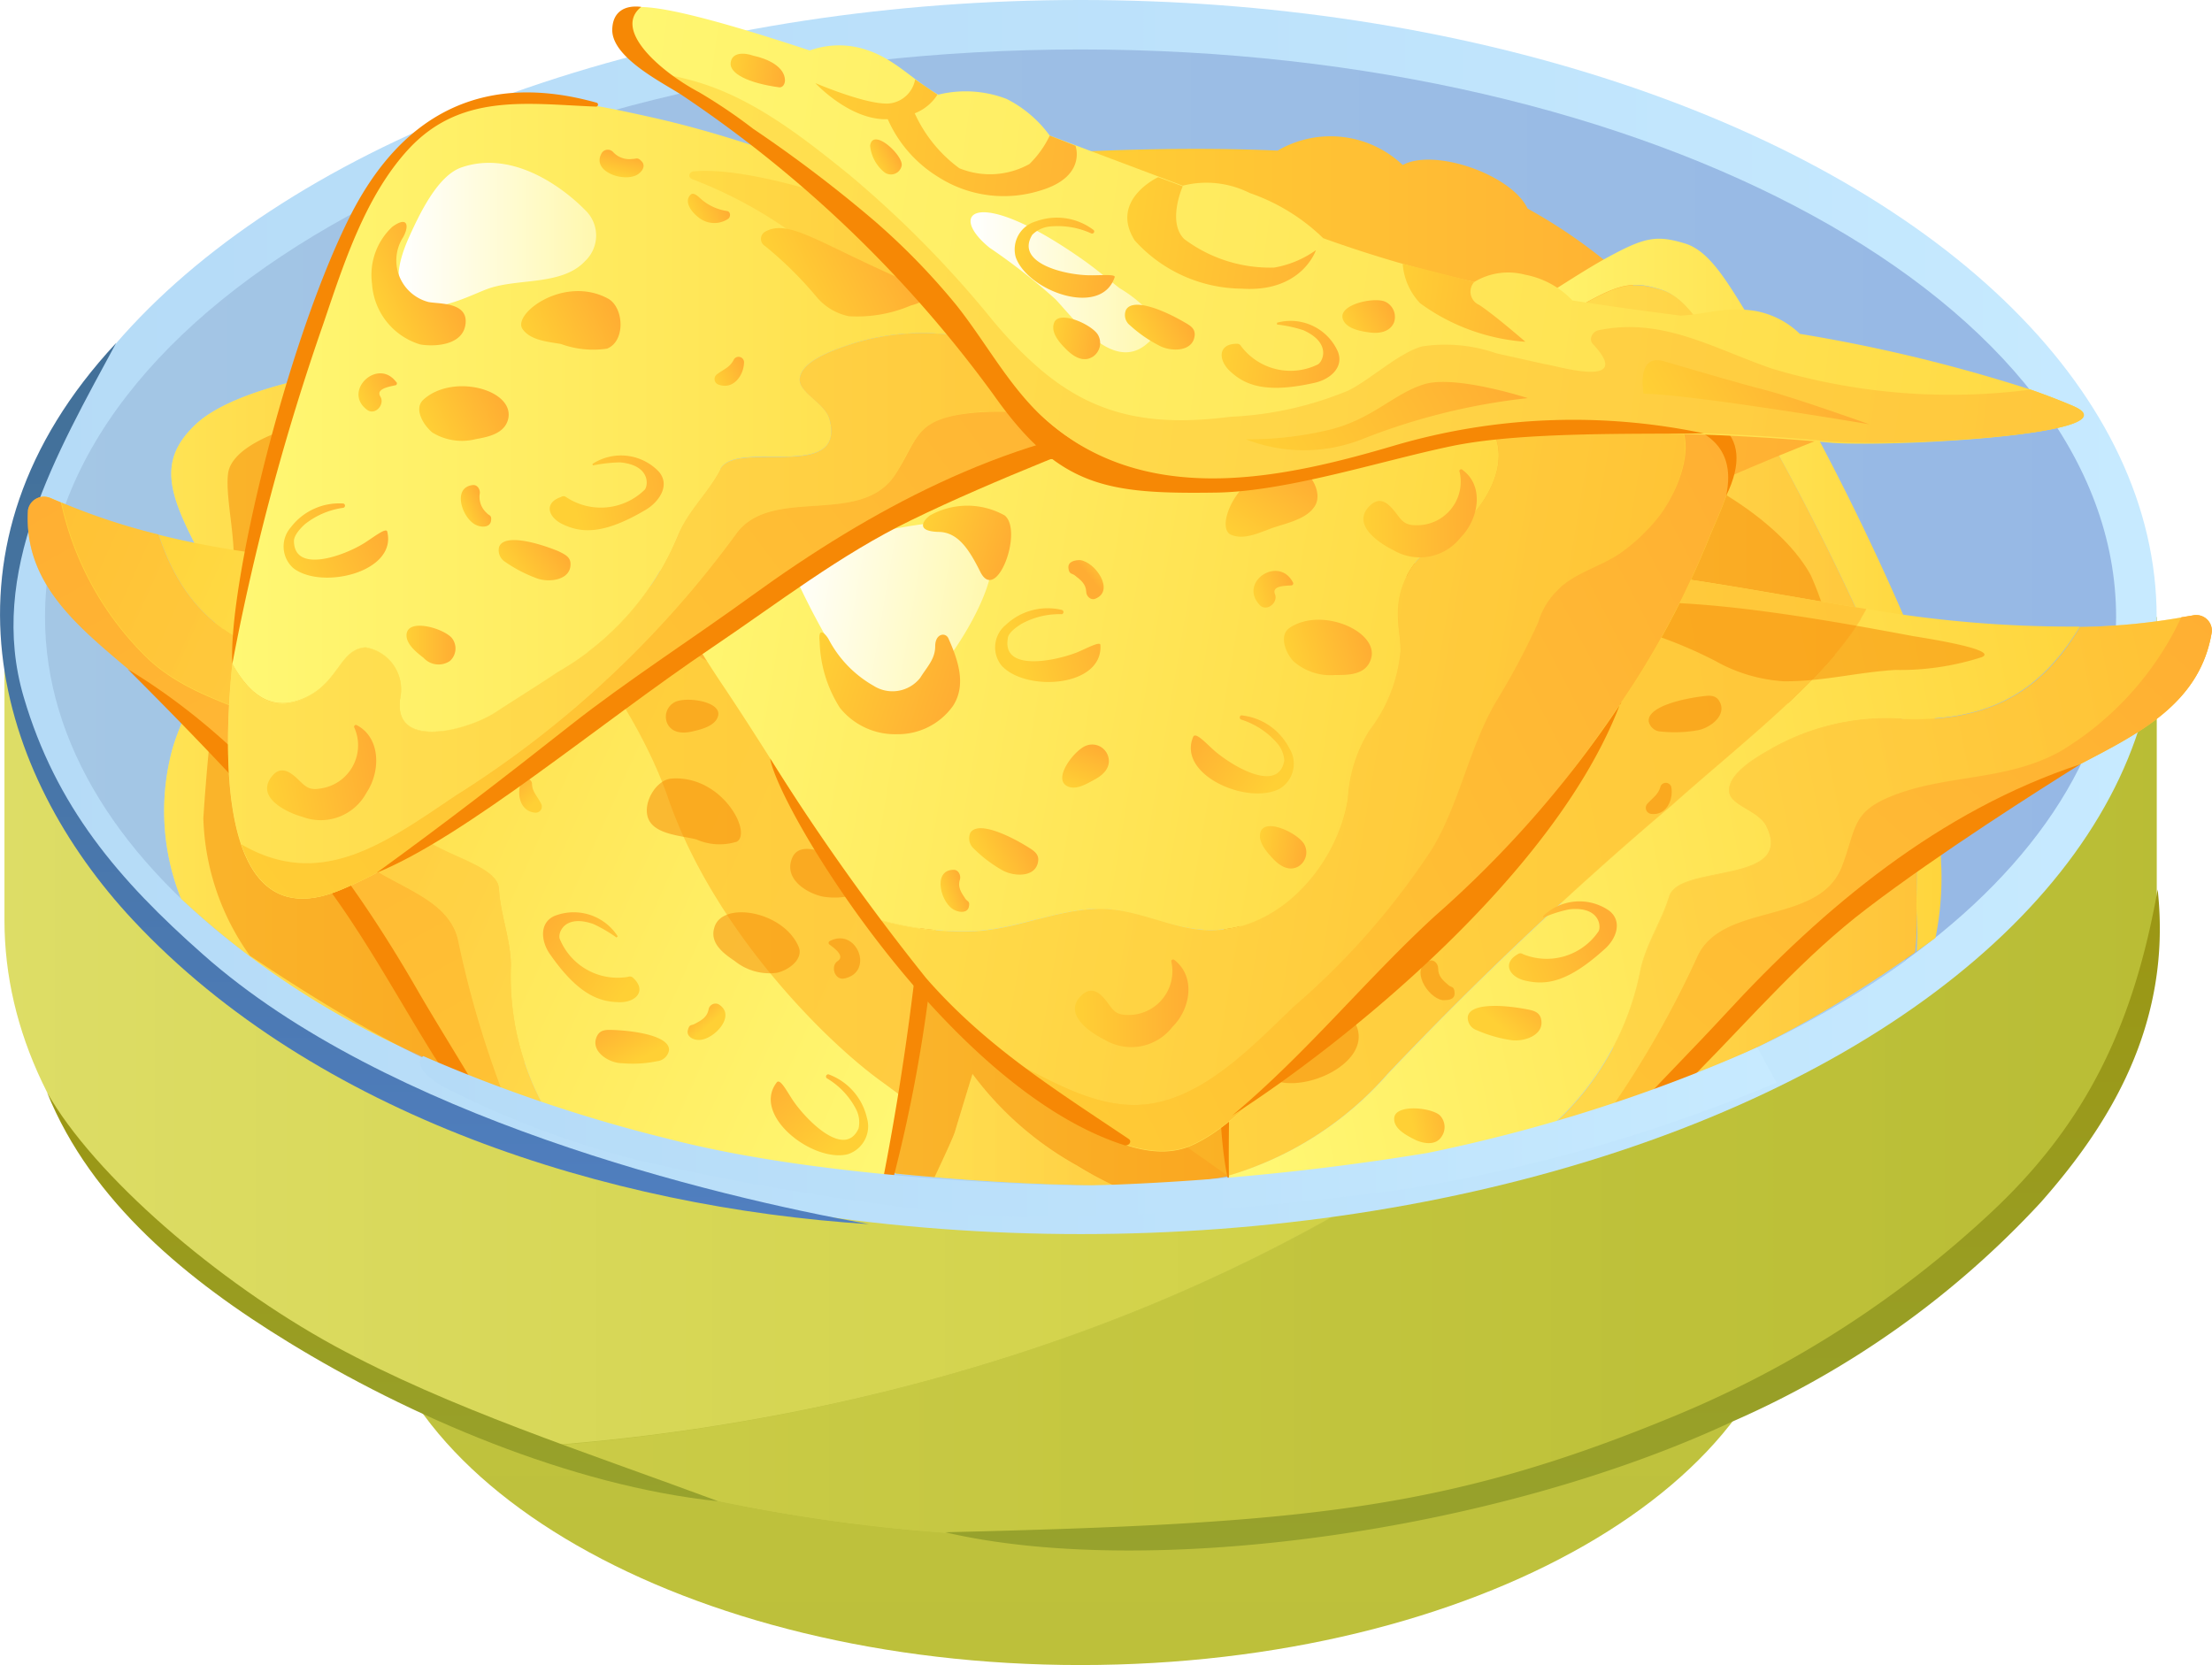 <svg id="Layer_1" data-name="Layer 1" xmlns="http://www.w3.org/2000/svg" xmlns:xlink="http://www.w3.org/1999/xlink" viewBox="0 0 109.11 82.14"><defs><style>.cls-1{mask:url(#mask);}.cls-2,.cls-4,.cls-6,.cls-8{mix-blend-mode:multiply;}.cls-2{fill:url(#linear-gradient);}.cls-3{mask:url(#mask-2);}.cls-4{fill:url(#linear-gradient-2);}.cls-5{mask:url(#mask-3);}.cls-6{fill:url(#linear-gradient-3);}.cls-7{mask:url(#mask-4);}.cls-8{fill:url(#linear-gradient-4);}.cls-9{fill:url(#linear-gradient-5);}.cls-10{fill:url(#linear-gradient-6);}.cls-11{fill:url(#linear-gradient-7);}.cls-101,.cls-117,.cls-12,.cls-16,.cls-22,.cls-23,.cls-25,.cls-26,.cls-28,.cls-35,.cls-36,.cls-52,.cls-53,.cls-58,.cls-66,.cls-67,.cls-93,.cls-94{opacity:0.5;}.cls-12{fill:url(#linear-gradient-8);}.cls-13{fill:url(#linear-gradient-9);}.cls-14{fill:url(#linear-gradient-10);}.cls-15{fill:url(#linear-gradient-11);}.cls-16{fill:url(#linear-gradient-12);}.cls-17{fill:url(#linear-gradient-13);}.cls-18{fill:url(#linear-gradient-14);}.cls-19{fill:url(#linear-gradient-15);}.cls-20{fill:url(#linear-gradient-16);}.cls-21{fill:url(#linear-gradient-17);}.cls-22{fill:url(#linear-gradient-18);}.cls-23,.cls-47{fill:#f68805;}.cls-24{fill:url(#linear-gradient-19);}.cls-25{fill:url(#linear-gradient-20);}.cls-26{fill:url(#linear-gradient-21);}.cls-27{fill:url(#linear-gradient-22);}.cls-28{fill:url(#linear-gradient-23);}.cls-29{fill:url(#linear-gradient-24);}.cls-30{fill:url(#linear-gradient-25);}.cls-31{fill:url(#linear-gradient-26);}.cls-32{fill:url(#linear-gradient-27);}.cls-33,.cls-50{opacity:0.8;}.cls-33{fill:url(#linear-gradient-28);}.cls-34{fill:url(#linear-gradient-29);}.cls-35{fill:url(#linear-gradient-30);}.cls-36{fill:url(#linear-gradient-31);}.cls-37{fill:url(#linear-gradient-32);}.cls-38{fill:url(#linear-gradient-33);}.cls-39{fill:url(#linear-gradient-34);}.cls-40{fill:url(#linear-gradient-35);}.cls-41{fill:url(#linear-gradient-36);}.cls-42{fill:url(#linear-gradient-37);}.cls-43{fill:url(#linear-gradient-38);}.cls-44{fill:url(#linear-gradient-39);}.cls-45{fill:url(#linear-gradient-40);}.cls-46{fill:url(#linear-gradient-41);}.cls-48{fill:url(#linear-gradient-42);}.cls-49{fill:url(#linear-gradient-43);}.cls-50{fill:url(#linear-gradient-44);}.cls-51{fill:url(#linear-gradient-45);}.cls-52{fill:url(#linear-gradient-46);}.cls-53{fill:url(#linear-gradient-47);}.cls-54{fill:url(#linear-gradient-48);}.cls-55{fill:url(#linear-gradient-49);}.cls-56{fill:url(#linear-gradient-50);}.cls-57{fill:url(#linear-gradient-51);}.cls-58{fill:url(#linear-gradient-52);}.cls-59{fill:url(#linear-gradient-53);}.cls-60{fill:url(#linear-gradient-54);}.cls-61{fill:url(#linear-gradient-55);}.cls-62{fill:url(#linear-gradient-56);}.cls-63{fill:url(#linear-gradient-57);}.cls-64{fill:url(#linear-gradient-58);}.cls-65{fill:url(#linear-gradient-59);}.cls-66{fill:url(#linear-gradient-60);}.cls-67{fill:url(#linear-gradient-61);}.cls-68{fill:url(#linear-gradient-62);}.cls-69{mask:url(#mask-5);}.cls-70{fill:url(#linear-gradient-63);}.cls-71{mask:url(#mask-6);}.cls-72{fill:url(#linear-gradient-64);}.cls-73{fill:url(#linear-gradient-65);}.cls-74{fill:url(#linear-gradient-66);}.cls-75{fill:url(#linear-gradient-67);}.cls-76{fill:url(#linear-gradient-68);}.cls-77{fill:url(#linear-gradient-69);}.cls-78{fill:url(#linear-gradient-70);}.cls-79{fill:url(#linear-gradient-71);}.cls-80{fill:url(#linear-gradient-72);}.cls-81{fill:url(#linear-gradient-73);}.cls-82{fill:url(#linear-gradient-74);}.cls-83{fill:url(#linear-gradient-75);}.cls-84{fill:url(#linear-gradient-76);}.cls-85{fill:url(#linear-gradient-77);}.cls-86{fill:url(#linear-gradient-78);}.cls-87{fill:url(#linear-gradient-79);}.cls-88{fill:url(#linear-gradient-80);}.cls-89{fill:url(#linear-gradient-81);}.cls-90{fill:url(#linear-gradient-82);}.cls-91{mask:url(#mask-7);}.cls-92{fill:url(#linear-gradient-83);}.cls-93{fill:url(#linear-gradient-84);}.cls-94{fill:url(#linear-gradient-85);}.cls-95{fill:url(#linear-gradient-86);}.cls-96{fill:url(#linear-gradient-87);}.cls-97{fill:url(#linear-gradient-88);}.cls-98{fill:url(#linear-gradient-89);}.cls-99{fill:url(#linear-gradient-90);}.cls-100{fill:url(#linear-gradient-91);}.cls-101{fill:url(#linear-gradient-92);}.cls-102{fill:url(#linear-gradient-93);}.cls-103{fill:url(#linear-gradient-94);}.cls-104{fill:url(#linear-gradient-95);}.cls-105{fill:url(#linear-gradient-96);}.cls-106{fill:url(#linear-gradient-97);}.cls-107{fill:url(#linear-gradient-98);}.cls-108{fill:url(#linear-gradient-99);}.cls-109{fill:url(#linear-gradient-100);}.cls-110{fill:url(#linear-gradient-101);}.cls-111{fill:url(#linear-gradient-102);}.cls-112{fill:url(#linear-gradient-103);}.cls-113{fill:url(#linear-gradient-104);}.cls-114{mask:url(#mask-8);}.cls-115{fill:url(#linear-gradient-105);}.cls-116{fill:url(#linear-gradient-106);}.cls-117{fill:url(#linear-gradient-107);}.cls-118{fill:url(#linear-gradient-108);}.cls-119{fill:url(#linear-gradient-109);}.cls-120{fill:url(#linear-gradient-110);}.cls-121{fill:url(#linear-gradient-111);}.cls-122{fill:url(#linear-gradient-112);}.cls-123{fill:url(#linear-gradient-113);}.cls-124{fill:url(#linear-gradient-114);}.cls-125{fill:url(#linear-gradient-115);}.cls-126{fill:url(#linear-gradient-116);}.cls-127{fill:url(#linear-gradient-117);}.cls-128{fill:url(#linear-gradient-118);}.cls-129{fill:url(#linear-gradient-119);}.cls-130{fill:url(#linear-gradient-120);}.cls-131{fill:url(#linear-gradient-121);}.cls-132{filter:url(#luminosity-noclip-8);}.cls-133{filter:url(#luminosity-noclip-7);}.cls-134{filter:url(#luminosity-noclip-6);}.cls-135{filter:url(#luminosity-noclip-5);}.cls-136{filter:url(#luminosity-noclip-4);}.cls-137{filter:url(#luminosity-noclip-3);}.cls-138{filter:url(#luminosity-noclip-2);}.cls-139{filter:url(#luminosity-noclip);}</style><filter id="luminosity-noclip" x="186.8" y="-8417" width="11.37" height="32766" filterUnits="userSpaceOnUse" color-interpolation-filters="sRGB"><feFlood flood-color="#fff" result="bg"/><feBlend in="SourceGraphic" in2="bg"/></filter><mask id="mask" x="186.8" y="-8417" width="11.37" height="32766" maskUnits="userSpaceOnUse"><g class="cls-139"/></mask><linearGradient id="linear-gradient" x1="205.28" y1="272.66" x2="194.71" y2="272.66" gradientTransform="translate(41.06 -9.98) rotate(9.61)" gradientUnits="userSpaceOnUse"><stop offset="0" stop-color="#fff"/><stop offset="0.11" stop-color="#f8f8f8"/><stop offset="0.27" stop-color="#e6e6e6"/><stop offset="0.46" stop-color="#c8c8c8"/><stop offset="0.67" stop-color="#9f9f9f"/><stop offset="0.89" stop-color="#6a6a6a"/><stop offset="1" stop-color="#4d4d4d"/></linearGradient><filter id="luminosity-noclip-2" x="170.86" y="-8417" width="22.76" height="32766" filterUnits="userSpaceOnUse" color-interpolation-filters="sRGB"><feFlood flood-color="#fff" result="bg"/><feBlend in="SourceGraphic" in2="bg"/></filter><mask id="mask-2" x="170.86" y="-8417" width="22.76" height="32766" maskUnits="userSpaceOnUse"><g class="cls-138"/></mask><linearGradient id="linear-gradient-2" x1="199.03" y1="268.41" x2="176.56" y2="268.41" xlink:href="#linear-gradient"/><filter id="luminosity-noclip-3" x="148.84" y="-8417" width="22.08" height="32766" filterUnits="userSpaceOnUse" color-interpolation-filters="sRGB"><feFlood flood-color="#fff" result="bg"/><feBlend in="SourceGraphic" in2="bg"/></filter><mask id="mask-3" x="148.84" y="-8417" width="22.08" height="32766" maskUnits="userSpaceOnUse"><g class="cls-137"/></mask><linearGradient id="linear-gradient-3" x1="170.93" y1="271.09" x2="148.84" y2="271.09" gradientTransform="matrix(1, 0, 0, 1, 0, 0)" xlink:href="#linear-gradient"/><filter id="luminosity-noclip-4" x="172.78" y="-8417" width="23.73" height="32766" filterUnits="userSpaceOnUse" color-interpolation-filters="sRGB"><feFlood flood-color="#fff" result="bg"/><feBlend in="SourceGraphic" in2="bg"/></filter><mask id="mask-4" x="172.78" y="-8417" width="23.73" height="32766" maskUnits="userSpaceOnUse"><g class="cls-136"/></mask><linearGradient id="linear-gradient-4" x1="196.5" y1="265.81" x2="172.78" y2="265.81" gradientTransform="matrix(1, 0, 0, 1, 0, 0)" xlink:href="#linear-gradient"/><linearGradient id="linear-gradient-5" x1="186.52" y1="335.95" x2="186.52" y2="295.67" gradientUnits="userSpaceOnUse"><stop offset="0" stop-color="#bdc03a"/><stop offset="0.31" stop-color="#bfc23e"/><stop offset="0.6" stop-color="#c5c849"/><stop offset="0.87" stop-color="#cfd25b"/><stop offset="1" stop-color="#d6d867"/></linearGradient><linearGradient id="linear-gradient-6" x1="133.44" y1="297" x2="239.6" y2="297" gradientUnits="userSpaceOnUse"><stop offset="0" stop-color="#dd6"/><stop offset="0.14" stop-color="#dada5e"/><stop offset="0.68" stop-color="#d0d044"/><stop offset="0.99" stop-color="#cccc3a"/></linearGradient><linearGradient id="linear-gradient-7" x1="133.44" y1="305.27" x2="239.6" y2="305.27" xlink:href="#linear-gradient-6"/><linearGradient id="linear-gradient-8" x1="115.32" y1="305.27" x2="292.34" y2="305.27" gradientUnits="userSpaceOnUse"><stop offset="0" stop-color="#cccc3a"/><stop offset="1" stop-color="#97a22d"/></linearGradient><linearGradient id="linear-gradient-9" x1="106.38" y1="30.44" x2="0.22" y2="30.44" gradientUnits="userSpaceOnUse"><stop offset="0" stop-color="#c7eaff"/><stop offset="0.43" stop-color="#bde2fb"/><stop offset="1" stop-color="#b5dbf7"/></linearGradient><linearGradient id="linear-gradient-10" x1="135.44" y1="278.71" x2="237.6" y2="278.71" gradientUnits="userSpaceOnUse"><stop offset="0" stop-color="#a4c7e5"/><stop offset="0.35" stop-color="#9ec0e5"/><stop offset="1" stop-color="#96b8e5"/></linearGradient><linearGradient id="linear-gradient-11" x1="135.44" y1="296.94" x2="237.6" y2="296.94" xlink:href="#linear-gradient-10"/><linearGradient id="linear-gradient-12" x1="145.1" y1="296.94" x2="227.57" y2="296.94" xlink:href="#linear-gradient-9"/><linearGradient id="linear-gradient-13" x1="209.8" y1="297.69" x2="209.8" y2="330.3" gradientUnits="userSpaceOnUse"><stop offset="0" stop-color="#9b9613"/><stop offset="1" stop-color="#97a22d"/></linearGradient><linearGradient id="linear-gradient-14" x1="154.65" y1="314.16" x2="154.65" y2="270.73" gradientUnits="userSpaceOnUse"><stop offset="0" stop-color="#507fc0"/><stop offset="0.18" stop-color="#4d7bb7"/><stop offset="0.68" stop-color="#4573a0"/><stop offset="1" stop-color="#427098"/></linearGradient><linearGradient id="linear-gradient-15" x1="185.04" y1="266.08" x2="218.4" y2="266.08" gradientUnits="userSpaceOnUse"><stop offset="0" stop-color="#ffd035"/><stop offset="1" stop-color="#ffad33"/></linearGradient><linearGradient id="linear-gradient-16" x1="205.96" y1="283.17" x2="232.07" y2="283.17" gradientUnits="userSpaceOnUse"><stop offset="0" stop-color="#fff874"/><stop offset="1" stop-color="#ffd035"/></linearGradient><linearGradient id="linear-gradient-17" x1="205.96" y1="287.55" x2="232.07" y2="287.55" xlink:href="#linear-gradient-16"/><linearGradient id="linear-gradient-18" x1="204.8" y1="287.55" x2="230.91" y2="287.55" xlink:href="#linear-gradient-15"/><linearGradient id="linear-gradient-19" x1="176.05" y1="306.02" x2="200" y2="306.02" xlink:href="#linear-gradient-16"/><linearGradient id="linear-gradient-20" x1="176.06" y1="309.53" x2="196.24" y2="309.53" xlink:href="#linear-gradient-15"/><linearGradient id="linear-gradient-21" x1="176.06" y1="306.19" x2="196.24" y2="306.19" xlink:href="#linear-gradient-15"/><linearGradient id="linear-gradient-22" x1="141.23" y1="289.43" x2="166.58" y2="289.43" xlink:href="#linear-gradient-16"/><linearGradient id="linear-gradient-23" x1="141.23" y1="289.43" x2="166.58" y2="289.43" xlink:href="#linear-gradient-15"/><linearGradient id="linear-gradient-24" x1="183.71" y1="258.22" x2="234.86" y2="258.22" gradientTransform="translate(29.42 -10.75) rotate(7.74)" xlink:href="#linear-gradient-15"/><linearGradient id="linear-gradient-25" x1="182.7" y1="256.2" x2="229.09" y2="256.2" gradientTransform="translate(29.42 -10.75) rotate(7.74)" gradientUnits="userSpaceOnUse"><stop offset="0" stop-color="#ebb018"/><stop offset="1" stop-color="#ffad33"/></linearGradient><linearGradient id="linear-gradient-26" x1="162.05" y1="272.9" x2="215.19" y2="272.9" gradientTransform="matrix(0.98, -0.2, 0.2, 0.98, -21.04, 66.73)" xlink:href="#linear-gradient-16"/><linearGradient id="linear-gradient-27" x1="162.05" y1="268.88" x2="215.19" y2="268.88" gradientTransform="matrix(0.98, -0.2, 0.2, 0.98, -21.04, 66.73)" xlink:href="#linear-gradient-16"/><linearGradient id="linear-gradient-28" x1="168.09" y1="296.73" x2="296.84" y2="296.73" xlink:href="#linear-gradient-15"/><linearGradient id="linear-gradient-29" x1="162.05" y1="274.37" x2="215.19" y2="274.37" gradientTransform="matrix(0.98, -0.2, 0.2, 0.98, -21.04, 66.73)" xlink:href="#linear-gradient-16"/><linearGradient id="linear-gradient-30" x1="157.18" y1="274.37" x2="224.2" y2="274.37" gradientTransform="matrix(0.98, -0.2, 0.2, 0.98, -21.04, 66.73)" xlink:href="#linear-gradient-15"/><linearGradient id="linear-gradient-31" x1="157.18" y1="274.47" x2="224.2" y2="274.47" gradientTransform="matrix(0.98, -0.2, 0.2, 0.98, -21.04, 66.73)" xlink:href="#linear-gradient-15"/><linearGradient id="linear-gradient-32" x1="161.77" y1="301.25" x2="215.86" y2="260.76" gradientTransform="matrix(0.98, -0.2, 0.2, 0.98, -21.04, 66.73)" xlink:href="#linear-gradient-15"/><linearGradient id="linear-gradient-33" x1="166.99" y1="297.22" x2="172.73" y2="297.22" gradientTransform="matrix(0.93, -0.38, 0.37, 0.92, -57.96, 92.15)" xlink:href="#linear-gradient-15"/><linearGradient id="linear-gradient-34" x1="170.86" y1="282.09" x2="173.27" y2="282.09" gradientTransform="matrix(0.98, -0.2, 0.2, 0.98, -21.04, 66.73)" xlink:href="#linear-gradient-15"/><linearGradient id="linear-gradient-35" x1="176.13" y1="278.62" x2="178.27" y2="277.02" gradientTransform="matrix(0.98, -0.2, 0.2, 0.98, -21.04, 66.73)" xlink:href="#linear-gradient-15"/><linearGradient id="linear-gradient-36" x1="169.37" y1="265.3" x2="172.74" y2="263.72" gradientTransform="matrix(0.98, -0.2, 0.2, 0.98, -21.04, 66.73)" xlink:href="#linear-gradient-15"/><linearGradient id="linear-gradient-37" x1="176.95" y1="267.3" x2="181.16" y2="265.32" gradientTransform="matrix(0.98, -0.2, 0.2, 0.98, -21.04, 66.73)" xlink:href="#linear-gradient-15"/><linearGradient id="linear-gradient-38" x1="171.86" y1="271.51" x2="175.55" y2="269.78" gradientTransform="matrix(0.98, -0.2, 0.2, 0.98, -21.04, 66.73)" xlink:href="#linear-gradient-15"/><linearGradient id="linear-gradient-39" x1="168.56" y1="269.98" x2="170.39" y2="269.12" gradientTransform="matrix(0.98, -0.2, 0.2, 0.98, -21.04, 66.73)" xlink:href="#linear-gradient-15"/><linearGradient id="linear-gradient-40" x1="105.5" y1="331.97" x2="106.54" y2="331.48" gradientTransform="translate(-135.2 223.84) rotate(-62.28)" xlink:href="#linear-gradient-15"/><linearGradient id="linear-gradient-41" x1="184.98" y1="260.84" x2="186.49" y2="260.13" gradientTransform="matrix(0.98, -0.2, 0.2, 0.98, -21.04, 66.73)" xlink:href="#linear-gradient-15"/><linearGradient id="linear-gradient-42" x1="-19.29" y1="256.09" x2="33.84" y2="256.09" gradientTransform="matrix(-0.91, -0.41, -0.41, 0.91, 268.4, 63.72)" xlink:href="#linear-gradient-16"/><linearGradient id="linear-gradient-43" x1="-19.29" y1="250.17" x2="33.84" y2="250.17" gradientTransform="matrix(-0.91, -0.41, -0.41, 0.91, 268.4, 63.72)" xlink:href="#linear-gradient-16"/><linearGradient id="linear-gradient-44" x1="152.13" y1="295.05" x2="212.21" y2="295.05" xlink:href="#linear-gradient-15"/><linearGradient id="linear-gradient-45" x1="-19.29" y1="258.97" x2="33.84" y2="258.97" gradientTransform="matrix(-0.91, -0.41, -0.41, 0.91, 268.4, 63.72)" xlink:href="#linear-gradient-16"/><linearGradient id="linear-gradient-46" x1="-24.17" y1="258.97" x2="42.86" y2="258.97" gradientTransform="matrix(-0.91, -0.41, -0.41, 0.91, 268.4, 63.72)" xlink:href="#linear-gradient-15"/><linearGradient id="linear-gradient-47" x1="-24.17" y1="259.23" x2="42.86" y2="259.23" gradientTransform="matrix(-0.91, -0.41, -0.41, 0.91, 268.4, 63.72)" xlink:href="#linear-gradient-15"/><linearGradient id="linear-gradient-48" x1="-19.58" y1="286.52" x2="34.52" y2="246.03" gradientTransform="matrix(-0.91, -0.41, -0.41, 0.91, 268.4, 63.72)" xlink:href="#linear-gradient-15"/><linearGradient id="linear-gradient-49" x1="-8.76" y1="246.94" x2="-3.01" y2="246.94" gradientTransform="matrix(-0.82, -0.57, -0.57, 0.81, 297.74, 97.52)" xlink:href="#linear-gradient-15"/><linearGradient id="linear-gradient-50" x1="-24.1" y1="230.29" x2="-18.99" y2="230.29" gradientTransform="matrix(-0.65, -0.76, -0.76, 0.65, 334.2, 142.09)" xlink:href="#linear-gradient-15"/><linearGradient id="linear-gradient-51" x1="-5.21" y1="263.88" x2="-3.07" y2="262.28" gradientTransform="matrix(-0.91, -0.41, -0.41, 0.91, 268.4, 63.72)" xlink:href="#linear-gradient-15"/><linearGradient id="linear-gradient-52" x1="3.46" y1="247.07" x2="22.58" y2="247.07" gradientTransform="matrix(-0.91, -0.41, -0.41, 0.91, 268.4, 63.72)" xlink:href="#linear-gradient-15"/><linearGradient id="linear-gradient-53" x1="8.22" y1="250.02" x2="13.86" y2="247.38" gradientTransform="matrix(-0.91, -0.41, -0.41, 0.91, 268.4, 63.72)" xlink:href="#linear-gradient-15"/><linearGradient id="linear-gradient-54" x1="-7.64" y1="260.81" x2="-6.59" y2="260.33" gradientTransform="matrix(-0.91, -0.41, -0.41, 0.91, 268.4, 63.72)" xlink:href="#linear-gradient-15"/><linearGradient id="linear-gradient-55" x1="2.92" y1="181.72" x2="3.96" y2="181.23" gradientTransform="matrix(-0.26, -0.97, -0.97, 0.26, 344.74, 242.6)" xlink:href="#linear-gradient-15"/><linearGradient id="linear-gradient-56" x1="4.7" y1="254.26" x2="6.25" y2="253.54" gradientTransform="matrix(-0.91, -0.41, -0.41, 0.91, 268.4, 63.72)" xlink:href="#linear-gradient-15"/><linearGradient id="linear-gradient-57" x1="3.64" y1="246.1" x2="5.15" y2="245.4" gradientTransform="matrix(-0.91, -0.41, -0.41, 0.91, 268.4, 63.72)" xlink:href="#linear-gradient-15"/><linearGradient id="linear-gradient-58" x1="170.87" y1="267.59" x2="223.06" y2="267.59" gradientTransform="translate(41.06 -9.98) rotate(9.61)" xlink:href="#linear-gradient-16"/><linearGradient id="linear-gradient-59" x1="170.87" y1="270.97" x2="223.06" y2="270.97" gradientTransform="translate(41.06 -9.98) rotate(9.61)" xlink:href="#linear-gradient-16"/><linearGradient id="linear-gradient-60" x1="179.49" y1="270.07" x2="236.3" y2="270.07" gradientTransform="translate(41.06 -9.98) rotate(9.61)" xlink:href="#linear-gradient-15"/><linearGradient id="linear-gradient-61" x1="179.49" y1="270.97" x2="236.3" y2="270.97" gradientTransform="translate(41.06 -9.98) rotate(9.61)" xlink:href="#linear-gradient-15"/><linearGradient id="linear-gradient-62" x1="184.92" y1="290.17" x2="231.21" y2="255.52" gradientTransform="translate(41.06 -9.98) rotate(9.61)" xlink:href="#linear-gradient-15"/><filter id="luminosity-noclip-5" x="186.8" y="286.46" width="11.37" height="11.78" filterUnits="userSpaceOnUse" color-interpolation-filters="sRGB"><feFlood flood-color="#fff" result="bg"/><feBlend in="SourceGraphic" in2="bg"/></filter><mask id="mask-5" x="53.58" y="32.65" width="11.37" height="11.78" maskUnits="userSpaceOnUse"><g class="cls-135"><g transform="translate(-133.22 -253.81)"><g class="cls-1"><path class="cls-2" d="M197.19,287.38a3.56,3.56,0,0,0-4.14-.46c-1.19.65-2.7,4.07-3,4.48-.77,1.13-2,1.79-2.74,2.88-2.59,3.81,5,4.38,7.1,3.73a4.63,4.63,0,0,0,3.36-4.07C198.07,292.08,198.71,288.85,197.19,287.38Z"/></g></g></g></mask><linearGradient id="linear-gradient-63" x1="205.28" y1="272.66" x2="194.71" y2="272.66" gradientTransform="translate(41.06 -9.98) rotate(9.61)" gradientUnits="userSpaceOnUse"><stop offset="0" stop-color="#fff874"/><stop offset="0.13" stop-color="#fff87b"/><stop offset="0.32" stop-color="#fff98d"/><stop offset="0.54" stop-color="#fffbab"/><stop offset="0.78" stop-color="#fffdd4"/><stop offset="1" stop-color="#fff"/></linearGradient><filter id="luminosity-noclip-6" x="170.86" y="277.57" width="22.76" height="18.24" filterUnits="userSpaceOnUse" color-interpolation-filters="sRGB"><feFlood flood-color="#fff" result="bg"/><feBlend in="SourceGraphic" in2="bg"/></filter><mask id="mask-6" x="37.64" y="23.76" width="22.76" height="18.24" maskUnits="userSpaceOnUse"><g class="cls-134"><g transform="translate(-133.22 -253.81)"><g class="cls-3"><path class="cls-4" d="M193.62,280.49c-.05-1.84-.51-3.42-5.85-2.76s-13,.92-14.35,1.19-2.74.89-2.54,2.59c.17,1.47,3.82,8.72,4.91,10.49,3.15,5.15,5.12,4.26,6.25,2.14,1.52-2.85,2.06-5.05,5.56-6.69C190.32,286.17,193.71,284.22,193.62,280.49Z"/></g></g></g></mask><linearGradient id="linear-gradient-64" x1="199.03" y1="268.41" x2="176.56" y2="268.41" xlink:href="#linear-gradient-63"/><linearGradient id="linear-gradient-65" x1="177.89" y1="266.66" x2="187.83" y2="266.66" gradientTransform="translate(41.06 -9.98) rotate(9.61)" gradientUnits="userSpaceOnUse"><stop offset="0" stop-color="#fff"/><stop offset="1" stop-color="#fff8ae"/></linearGradient><linearGradient id="linear-gradient-66" x1="179.86" y1="269.74" x2="187.22" y2="270.74" gradientTransform="translate(41.06 -9.98) rotate(9.61)" xlink:href="#linear-gradient-15"/><linearGradient id="linear-gradient-67" x1="184.13" y1="262.52" x2="188.53" y2="263.12" gradientTransform="translate(41.06 -9.98) rotate(9.61)" xlink:href="#linear-gradient-15"/><linearGradient id="linear-gradient-68" x1="-11.17" y1="244.53" x2="-6.06" y2="244.53" gradientTransform="matrix(-0.82, -0.57, -0.57, 0.82, 326.68, 85.05)" xlink:href="#linear-gradient-15"/><linearGradient id="linear-gradient-69" x1="161.5" y1="321.76" x2="166.6" y2="321.76" gradientTransform="matrix(0.96, -0.27, 0.27, 0.96, -58.97, 19.29)" xlink:href="#linear-gradient-15"/><linearGradient id="linear-gradient-70" x1="203.07" y1="275.35" x2="205.48" y2="275.35" gradientTransform="translate(41.06 -9.98) rotate(9.61)" xlink:href="#linear-gradient-15"/><linearGradient id="linear-gradient-71" x1="82.67" y1="345.47" x2="85.08" y2="345.47" gradientTransform="translate(-165.64 245.06) rotate(-68.82)" xlink:href="#linear-gradient-15"/><linearGradient id="linear-gradient-72" x1="189.68" y1="278.55" x2="191.82" y2="276.95" gradientTransform="translate(41.06 -9.98) rotate(9.61)" xlink:href="#linear-gradient-15"/><linearGradient id="linear-gradient-73" x1="205.45" y1="258.48" x2="210.97" y2="257.43" gradientTransform="translate(41.06 -9.98) rotate(9.61)" xlink:href="#linear-gradient-15"/><linearGradient id="linear-gradient-74" x1="195.47" y1="284.7" x2="200.98" y2="283.65" gradientTransform="translate(41.06 -9.98) rotate(9.61)" xlink:href="#linear-gradient-15"/><linearGradient id="linear-gradient-75" x1="156.91" y1="318.87" x2="161.13" y2="316.89" gradientTransform="translate(-102.41 85.65) rotate(-30.51)" xlink:href="#linear-gradient-15"/><linearGradient id="linear-gradient-76" x1="203" y1="266.1" x2="206.68" y2="264.38" gradientTransform="translate(41.06 -9.98) rotate(9.61)" xlink:href="#linear-gradient-15"/><linearGradient id="linear-gradient-77" x1="200.77" y1="263.23" x2="202.6" y2="262.38" gradientTransform="translate(41.06 -9.98) rotate(9.61)" xlink:href="#linear-gradient-15"/><linearGradient id="linear-gradient-78" x1="123.96" y1="326.39" x2="125.79" y2="325.53" gradientTransform="translate(-125.33 95.15) rotate(-36.77)" xlink:href="#linear-gradient-15"/><linearGradient id="linear-gradient-79" x1="0.25" y1="187.26" x2="1.29" y2="186.77" gradientTransform="matrix(-0.97, 0.25, -0.25, -0.97, 234.86, 463.05)" xlink:href="#linear-gradient-15"/><linearGradient id="linear-gradient-80" x1="181.31" y1="287.07" x2="182.35" y2="286.59" gradientTransform="translate(21.25 -2.24) rotate(4.45)" xlink:href="#linear-gradient-15"/><linearGradient id="linear-gradient-81" x1="144.47" y1="274.3" x2="197.61" y2="274.3" xlink:href="#linear-gradient-16"/><linearGradient id="linear-gradient-82" x1="144.47" y1="283.04" x2="197.61" y2="283.04" xlink:href="#linear-gradient-16"/><filter id="luminosity-noclip-7" x="148.84" y="260.74" width="22.08" height="20.69" filterUnits="userSpaceOnUse" color-interpolation-filters="sRGB"><feFlood flood-color="#fff" result="bg"/><feBlend in="SourceGraphic" in2="bg"/></filter><mask id="mask-7" x="15.62" y="6.93" width="22.08" height="20.69" maskUnits="userSpaceOnUse"><g class="cls-133"><g transform="translate(-133.22 -253.81)"><g class="cls-5"><path class="cls-6" d="M167,265.34c-2.27-1.36-3.78-3-6.2-4a9.87,9.87,0,0,0-5.07-.41c-1.84.46-2.45,2-3.12,3.65a68.64,68.64,0,0,0-3.8,14.14c-.22,3.94,3,2.5,5.56,2.4,3.65-.13,6.09,1.08,8-2.84a11,11,0,0,1,1-2.1c1.43-1.86,2.7-1.51,4.5-2.2a4.7,4.7,0,0,0,2.5-2.22C172.24,268.45,169.1,266.57,167,265.34Z"/></g></g></g></mask><linearGradient id="linear-gradient-83" x1="170.93" y1="271.09" x2="148.84" y2="271.09" gradientTransform="matrix(1, 0, 0, 1, 0, 0)" xlink:href="#linear-gradient-63"/><linearGradient id="linear-gradient-84" x1="139.59" y1="282.16" x2="206.62" y2="282.16" xlink:href="#linear-gradient-15"/><linearGradient id="linear-gradient-85" x1="139.59" y1="283.29" x2="206.62" y2="283.29" xlink:href="#linear-gradient-15"/><linearGradient id="linear-gradient-86" x1="143.51" y1="303.9" x2="197.61" y2="263.42" xlink:href="#linear-gradient-15"/><linearGradient id="linear-gradient-87" x1="149.12" y1="295.83" x2="154.87" y2="295.83" gradientTransform="matrix(0.98, -0.19, 0.19, 0.97, -40.99, 19.15)" xlink:href="#linear-gradient-15"/><linearGradient id="linear-gradient-88" x1="116.96" y1="315.32" x2="122.07" y2="315.32" gradientTransform="translate(-92.17 45.55) rotate(-25.07)" xlink:href="#linear-gradient-15"/><linearGradient id="linear-gradient-89" x1="153.27" y1="285.64" x2="155.68" y2="285.64" xlink:href="#linear-gradient-15"/><linearGradient id="linear-gradient-90" x1="158.55" y1="282.17" x2="160.69" y2="280.57" xlink:href="#linear-gradient-15"/><linearGradient id="linear-gradient-91" x1="146.37" y1="292.6" x2="151.88" y2="291.55" xlink:href="#linear-gradient-15"/><linearGradient id="linear-gradient-92" x1="167.22" y1="265.36" x2="186.34" y2="265.36" xlink:href="#linear-gradient-15"/><linearGradient id="linear-gradient-93" x1="152.88" y1="265.39" x2="162.63" y2="265.39" gradientTransform="matrix(1, 0, 0, 1, 0, 0)" xlink:href="#linear-gradient-65"/><linearGradient id="linear-gradient-94" x1="151.79" y1="268.85" x2="155.16" y2="267.28" xlink:href="#linear-gradient-15"/><linearGradient id="linear-gradient-95" x1="159.36" y1="270.85" x2="163.58" y2="268.88" xlink:href="#linear-gradient-15"/><linearGradient id="linear-gradient-96" x1="171.99" y1="268.3" x2="177.63" y2="265.66" xlink:href="#linear-gradient-15"/><linearGradient id="linear-gradient-97" x1="154.28" y1="275.06" x2="157.97" y2="273.33" xlink:href="#linear-gradient-15"/><linearGradient id="linear-gradient-98" x1="150.98" y1="273.53" x2="152.81" y2="272.67" xlink:href="#linear-gradient-15"/><linearGradient id="linear-gradient-99" x1="156.13" y1="279.1" x2="157.17" y2="278.61" xlink:href="#linear-gradient-15"/><linearGradient id="linear-gradient-100" x1="93.1" y1="320.05" x2="94.14" y2="319.56" gradientTransform="translate(-143.39 132.92) rotate(-50.91)" xlink:href="#linear-gradient-15"/><linearGradient id="linear-gradient-101" x1="168.46" y1="272.55" x2="170.01" y2="271.83" xlink:href="#linear-gradient-15"/><linearGradient id="linear-gradient-102" x1="167.4" y1="264.39" x2="168.91" y2="263.68" xlink:href="#linear-gradient-15"/><linearGradient id="linear-gradient-103" x1="168.69" y1="255.56" x2="243.1" y2="255.56" gradientTransform="translate(29.42 -10.75) rotate(7.74)" xlink:href="#linear-gradient-16"/><linearGradient id="linear-gradient-104" x1="164.79" y1="254" x2="267.36" y2="254" gradientTransform="translate(29.42 -10.75) rotate(7.74)" xlink:href="#linear-gradient-16"/><filter id="luminosity-noclip-8" x="172.78" y="258.49" width="23.73" height="14.64" filterUnits="userSpaceOnUse" color-interpolation-filters="sRGB"><feFlood flood-color="#fff" result="bg"/><feBlend in="SourceGraphic" in2="bg"/></filter><mask id="mask-8" x="39.56" y="4.68" width="23.73" height="14.64" maskUnits="userSpaceOnUse"><g class="cls-132"><g transform="translate(-133.22 -253.81)"><g class="cls-7"><path class="cls-8" d="M195.33,267.31a6.19,6.19,0,0,0-2.22-.36c-2.44-.33-3.29-1.38-5-2.75-1.95-1.54-3-1.24-5.4-1.31a5,5,0,0,1-4.38-2.09c-.24-.34-.32-.83-.62-1.13a1.59,1.59,0,0,0-1.37-.58,7.49,7.49,0,0,0-3.24-.57.29.29,0,0,0-.28.28c-.15,1.67,3.43,3.59,4.56,4.55,2.88,2.44,5.63,5,8.51,7.46,2.71,2.3,8.27,3.92,10.33-.28A2.29,2.29,0,0,0,195.33,267.31Z"/></g></g></g></mask><linearGradient id="linear-gradient-105" x1="196.5" y1="265.81" x2="172.78" y2="265.81" gradientTransform="matrix(1, 0, 0, 1, 0, 0)" xlink:href="#linear-gradient-63"/><linearGradient id="linear-gradient-106" x1="181.1" y1="267.74" x2="190.22" y2="267.74" gradientTransform="matrix(1, 0, 0, 1, 0, 0)" xlink:href="#linear-gradient-65"/><linearGradient id="linear-gradient-107" x1="167.55" y1="255.56" x2="266.5" y2="255.56" gradientTransform="translate(29.42 -10.75) rotate(7.74)" xlink:href="#linear-gradient-15"/><linearGradient id="linear-gradient-108" x1="178.2" y1="248.55" x2="196.48" y2="248.55" gradientTransform="translate(29.42 -10.75) rotate(7.74)" xlink:href="#linear-gradient-15"/><linearGradient id="linear-gradient-109" x1="194.53" y1="251.56" x2="207.55" y2="251.56" gradientTransform="translate(29.42 -10.75) rotate(7.74)" xlink:href="#linear-gradient-15"/><linearGradient id="linear-gradient-110" x1="208.46" y1="253.25" x2="217.44" y2="253.25" gradientTransform="translate(29.42 -10.75) rotate(7.74)" xlink:href="#linear-gradient-15"/><linearGradient id="linear-gradient-111" x1="200.61" y1="256.99" x2="206.35" y2="256.99" gradientTransform="translate(29.42 -10.75) rotate(7.74)" xlink:href="#linear-gradient-15"/><linearGradient id="linear-gradient-112" x1="189.72" y1="253.69" x2="194.82" y2="253.69" gradientTransform="translate(29.42 -10.75) rotate(7.74)" xlink:href="#linear-gradient-15"/><linearGradient id="linear-gradient-113" x1="174.62" y1="246.55" x2="177.39" y2="246.55" gradientTransform="translate(29.42 -10.75) rotate(7.74)" xlink:href="#linear-gradient-15"/><linearGradient id="linear-gradient-114" x1="192.14" y1="257.57" x2="194.55" y2="257.57" gradientTransform="translate(29.42 -10.75) rotate(7.74)" xlink:href="#linear-gradient-15"/><linearGradient id="linear-gradient-115" x1="154.96" y1="312.33" x2="157.37" y2="312.33" gradientTransform="translate(-87.46 72.39) rotate(-29.07)" xlink:href="#linear-gradient-15"/><linearGradient id="linear-gradient-116" x1="196.3" y1="257.18" x2="198.44" y2="255.58" gradientTransform="translate(29.42 -10.75) rotate(7.74)" xlink:href="#linear-gradient-15"/><linearGradient id="linear-gradient-117" x1="182.35" y1="250.28" x2="183.26" y2="249.6" gradientTransform="translate(29.42 -10.75) rotate(7.74)" xlink:href="#linear-gradient-15"/><linearGradient id="linear-gradient-118" x1="203.8" y1="263.35" x2="214.32" y2="255.48" gradientTransform="translate(29.42 -10.75) rotate(7.74)" xlink:href="#linear-gradient-15"/><linearGradient id="linear-gradient-119" x1="223.11" y1="258.71" x2="230.32" y2="253.31" gradientTransform="translate(29.42 -10.75) rotate(7.74)" xlink:href="#linear-gradient-15"/><linearGradient id="linear-gradient-120" x1="220.85" y1="309.65" x2="153.95" y2="309.65" xlink:href="#linear-gradient-9"/><linearGradient id="linear-gradient-121" x1="152.09" y1="307.7" x2="152.09" y2="327.87" xlink:href="#linear-gradient-13"/></defs><path class="cls-9" d="M217.11,305.91c-6-6.11-17.46-10.24-30.59-10.24S162,299.8,155.93,305.91h-4.54v9.9c0,11.12,15.73,20.14,35.13,20.14s35.13-9,35.13-20.14v-9.9Z" transform="translate(-133.22 -253.81)"/><path class="cls-10" d="M228.93,280.91c-9.69-7.37-25.07-12.14-42.41-12.14-19.83,0-37.11,6.24-46.22,15.48h-6.86V299.2c0,11,10.24,20.7,25.56,26C180.38,323.86,213.89,314.72,228.93,280.91Z" transform="translate(-133.22 -253.81)"/><path class="cls-11" d="M239.6,299.2V284.25h-6.85a35.68,35.68,0,0,0-3.82-3.34c-15,33.81-48.55,42.95-69.93,44.33a84.57,84.57,0,0,0,27.52,4.4C215.84,329.64,239.6,316,239.6,299.2Z" transform="translate(-133.22 -253.81)"/><path class="cls-12" d="M239.6,299.2V284.25h-6.85a35.68,35.68,0,0,0-3.82-3.34c-15,33.81-48.55,42.95-69.93,44.33a84.57,84.57,0,0,0,27.52,4.4C215.84,329.64,239.6,316,239.6,299.2Z" transform="translate(-133.22 -253.81)"/><ellipse class="cls-13" cx="53.3" cy="30.44" rx="53.08" ry="30.44"/><path class="cls-14" d="M237.6,284.25c0-15.48-22.87-28-51.08-28s-51.08,12.55-51.08,28c0,6.27,3.76,12.06,10.1,16.73,2.87-11,20-19.37,40.8-19.37s38.15,8.53,40.85,19.59C233.72,296.49,237.6,290.62,237.6,284.25Z" transform="translate(-133.22 -253.81)"/><path class="cls-15" d="M186.34,281.61c-20.76,0-37.93,8.42-40.8,19.37,9.31,6.86,24.2,11.3,41,11.3,16.6,0,31.34-4.35,40.67-11.08C224.49,290.14,207.23,281.61,186.34,281.61Z" transform="translate(-133.22 -253.81)"/><path class="cls-16" d="M186.34,281.61c-20.76,0-37.93,8.42-40.8,19.37,9.31,6.86,24.2,11.3,41,11.3,16.6,0,31.34-4.35,40.67-11.08C224.49,290.14,207.23,281.61,186.34,281.61Z" transform="translate(-133.22 -253.81)"/><path class="cls-17" d="M239.65,297.69c-1.19,6.67-3.5,11.51-8.17,15.89a51.77,51.77,0,0,1-15.46,10c-11.48,4.78-18.58,5.39-36.18,5.82,9.88,2.31,27,.06,38.83-5.46a45.46,45.46,0,0,0,15.21-10.81C237.15,309.43,240.39,304.44,239.65,297.69Z" transform="translate(-133.22 -253.81)"/><path class="cls-18" d="M143.24,300.9c-4.18-3.69-7.26-7.3-8.85-12.7-1.81-6.15,1.61-12,4.56-17.47-9.38,10.07-5.89,21.28.83,28.47,9,9.63,23.43,14.18,36.3,15C168.33,312.81,152.28,308.92,143.24,300.9Z" transform="translate(-133.22 -253.81)"/><path class="cls-19" d="M185.17,261.37s5.51-.38,11.07-.13a5.18,5.18,0,0,1,6.17.71c1.57-.85,5.38.48,6.16,2.15a25.77,25.77,0,0,1,5.83,4.39s-2.77,4.65-11.65,2.58S185.17,261.37,185.17,261.37Z" transform="translate(-133.22 -253.81)"/><path class="cls-20" d="M227.78,285.74a124.73,124.73,0,0,0-7.45-14.92c-1.65-2.62-2.58-4.57-4-5s-2-.31-3.91.74-6.4,4.12-6.4,4.12l.14,1.41c1.48-1,3.86-2.55,5.09-3.24,1.88-1.06,2.53-1.19,3.91-.75s2.32,2.39,4,5A123.83,123.83,0,0,1,226.61,288c1.56,4.1,1.08,9.08,1.15,10.92a13.31,13.31,0,0,1,0,1.83l.93-.67a15,15,0,0,0,.29-3.44C228.85,294.82,229.33,289.83,227.78,285.74Z" transform="translate(-133.22 -253.81)"/><path class="cls-21" d="M227.76,298.94c-.07-1.84.41-6.82-1.15-10.92a123.83,123.83,0,0,0-7.44-14.91c-1.65-2.63-2.58-4.58-4-5s-2-.31-3.91.75c-1.23.69-3.61,2.25-5.09,3.24.67,6.86,3.9,36.42,9.11,35.12,4.64-1.16,10.23-4.89,12.4-6.43A13.31,13.31,0,0,0,227.76,298.94Z" transform="translate(-133.22 -253.81)"/><path class="cls-22" d="M227.76,298.94c-.07-1.84.41-6.82-1.15-10.92a123.83,123.83,0,0,0-7.44-14.91c-1.65-2.63-2.58-4.58-4-5s-2-.31-3.91.75c-1.23.69-3.61,2.25-5.09,3.24.67,6.86,3.9,36.42,9.11,35.12,4.64-1.16,10.23-4.89,12.4-6.43A13.31,13.31,0,0,0,227.76,298.94Z" transform="translate(-133.22 -253.81)"/><path class="cls-23" d="M217.54,277.76s3.57,1.81,5,4.43a16.55,16.55,0,0,1,1.43,6.64s-10.88-.91-10.44-4.18S217.54,277.76,217.54,277.76Z" transform="translate(-133.22 -253.81)"/><path class="cls-24" d="M177.39,311.7s11.24,1.23,16.43.11,2.73-12.06,2.73-12.06l-19.39.35S174.73,309,177.39,311.7Z" transform="translate(-133.22 -253.81)"/><path class="cls-25" d="M181.19,306.79s-.61,2-.87,2.86c-.11.33-.53,1.24-1,2.23,2.1.18,5.6.42,8.89.4a18,18,0,0,1-1.85-1A16.25,16.25,0,0,1,181.19,306.79Z" transform="translate(-133.22 -253.81)"/><path class="cls-26" d="M177.16,300.1s-2.43,8.85.23,11.6c0,0,.74.08,1.93.18.47-1,.89-1.9,1-2.23.26-.87.87-2.86.87-2.86a16.25,16.25,0,0,0,5.17,4.52,18,18,0,0,0,1.85,1,30.16,30.16,0,0,0,5.61-.47Z" transform="translate(-133.22 -253.81)"/><path class="cls-23" d="M177.16,300.1s-2.43,8.85.23,11.6c0,0,.74.08,1.93.18.47-1,.89-1.9,1-2.23.26-.87.87-2.86.87-2.86a16.25,16.25,0,0,0,5.17,4.52,18,18,0,0,0,1.85,1,30.16,30.16,0,0,0,5.61-.47l.23-11.5Z" transform="translate(-133.22 -253.81)"/><path class="cls-27" d="M150.22,272.13s-5.34.73-7.34,2.61-1.29,3.59.43,6.8-1.06,7-1.65,9.47a11.64,11.64,0,0,0,.49,7.13,41.4,41.4,0,0,0,13.12,8.28c4.6,1.81,8.27-4.75,8.27-4.75Z" transform="translate(-133.22 -253.81)"/><path class="cls-28" d="M150.22,272.13s-5.34.73-7.34,2.61-1.29,3.59.43,6.8-1.06,7-1.65,9.47a11.64,11.64,0,0,0,.49,7.13,41.4,41.4,0,0,0,13.12,8.28c4.6,1.81,8.27-4.75,8.27-4.75Z" transform="translate(-133.22 -253.81)"/><path class="cls-23" d="M148.19,274.74c-1.31.32-3.56,1.17-3.72,2.43s.5,3.59.2,5a116.5,116.5,0,0,0-1.42,12,12.25,12.25,0,0,0,2.29,6.78s6.63,4.54,10.41,5.81Z" transform="translate(-133.22 -253.81)"/><path class="cls-29" d="M177.7,262.28s14.94,8.78,20.52,13.84,8.63,7.31,14.05,4.23,15.51-6.7,15.51-6.7Z" transform="translate(-133.22 -253.81)"/><path class="cls-30" d="M177,260.14s14.94,8.78,20.52,13.84,8.63,7.31,14.05,4.23A67.43,67.43,0,0,1,222,273.45Z" transform="translate(-133.22 -253.81)"/><path class="cls-31" d="M225.3,283.85c-1.74,3.28-6,6.45-9.62,9.7a176.3,176.3,0,0,0-14,13.24,16.67,16.67,0,0,1-7.84,5l0,.37a4.93,4.93,0,0,0,.64.65c1.31-.16,11.9-1.68,13.94-2.19l1.25-1.2a13.88,13.88,0,0,0,4.47-7.8c.28-1.27,1-2.31,1.41-3.59.47-1.62,6.23-.57,4.79-3.48-.38-.77-1.75-1-1.83-1.68-.11-.95,1.57-1.84,2.22-2.21a11.59,11.59,0,0,1,6.4-1.39c4,.13,6.64-1.16,8.68-4.55A59,59,0,0,1,225.3,283.85Z" transform="translate(-133.22 -253.81)"/><path class="cls-32" d="M201.66,306.79a176.3,176.3,0,0,1,14-13.24c3.64-3.25,7.88-6.42,9.62-9.7-5.5-.87-11-2.07-16.57-2.18-3.47-.06-8.3-.14-10.79,2.76-1.12,1.31-4.52,7.54-4.28,24.57,0,.59.05,1.6.16,2.81A16.67,16.67,0,0,0,201.66,306.79Z" transform="translate(-133.22 -253.81)"/><path class="cls-33" d="M201.66,306.79a176.3,176.3,0,0,1,14-13.24c3.64-3.25,7.88-6.42,9.62-9.7-5.5-.87-11-2.07-16.57-2.18-3.47-.06-8.3-.14-10.79,2.76-1.12,1.31-4.52,7.54-4.28,24.57,0,.59.05,1.6.16,2.81A16.67,16.67,0,0,0,201.66,306.79Z" transform="translate(-133.22 -253.81)"/><path class="cls-34" d="M241.39,284.17a32.09,32.09,0,0,1-5.57.57c-2,3.39-4.72,4.68-8.68,4.55a11.59,11.59,0,0,0-6.4,1.39c-.65.37-2.33,1.26-2.22,2.21.08.68,1.45.91,1.83,1.68,1.44,2.91-4.32,1.86-4.79,3.48-.37,1.28-1.13,2.32-1.41,3.59a13.88,13.88,0,0,1-4.47,7.8l-1.25,1.2a40,40,0,0,0,5.34-1.72,94.92,94.92,0,0,1,7.94-8.23,67.3,67.3,0,0,1,14.11-9.18c2.91-1.52,5.93-3,6.5-6.53A.77.77,0,0,0,241.39,284.17Z" transform="translate(-133.22 -253.81)"/><path class="cls-35" d="M235.82,284.74c-2,3.39-4.72,4.68-8.68,4.55a11.59,11.59,0,0,0-6.4,1.39c-.65.37-2.33,1.26-2.22,2.21.08.68,1.45.91,1.83,1.68,1.44,2.91-4.32,1.86-4.79,3.48-.37,1.28-1.13,2.32-1.41,3.59a13.88,13.88,0,0,1-4.47,7.8l-1.25,1.2c1.15-.29,2.31-.62,3.45-1A49.19,49.19,0,0,0,217,301c1.24-2.7,6-1.52,7.12-4.42.7-1.8.47-2.64,2.28-3.42,2.77-1.19,5.81-.76,8.55-2.31a15.27,15.27,0,0,0,5.92-6.59A31.45,31.45,0,0,1,235.82,284.74Z" transform="translate(-133.22 -253.81)"/><path class="cls-36" d="M241.39,284.17l-.57.09a15.27,15.27,0,0,1-5.92,6.59c-2.74,1.55-5.78,1.12-8.55,2.31-1.81.78-1.58,1.62-2.28,3.42-1.14,2.9-5.88,1.72-7.12,4.42a49.19,49.19,0,0,1-5.07,8.63c.63-.21,1.26-.45,1.89-.71a94.92,94.92,0,0,1,7.94-8.23,67.3,67.3,0,0,1,14.11-9.18c2.91-1.52,5.93-3,6.5-6.53A.77.77,0,0,0,241.39,284.17Z" transform="translate(-133.22 -253.81)"/><path class="cls-37" d="M241.39,284.17l-.57.09a15.27,15.27,0,0,1-5.92,6.59c-2.74,1.55-5.78,1.12-8.55,2.31-1.81.78-1.58,1.62-2.28,3.42-1.14,2.9-5.88,1.72-7.12,4.42a49.19,49.19,0,0,1-5.07,8.63c.63-.21,1.26-.45,1.89-.71a94.92,94.92,0,0,1,7.94-8.23,67.3,67.3,0,0,1,14.11-9.18c2.91-1.52,5.93-3,6.5-6.53A.77.77,0,0,0,241.39,284.17Z" transform="translate(-133.22 -253.81)"/><path class="cls-38" d="M212.6,298.74a2.57,2.57,0,0,0-3.26.26,0,0,0,0,0,0,.08,6.37,6.37,0,0,1,1.28-.41c1.45-.16,1.59.78,1.46,1.07a3.09,3.09,0,0,1-3.74,1.14.21.21,0,0,0-.25,0c-.79.45-.41,1.12.34,1.3,1,.24,2.08.14,3.93-1.54C212.94,300.14,213.27,299.27,212.6,298.74Z" transform="translate(-133.22 -253.81)"/><path class="cls-23" d="M199.06,305.06c-.9.82-3.09,2.18-3.42.59a1.4,1.4,0,0,1,.36-.92,3.89,3.89,0,0,1,1.7-1.17.11.11,0,0,0,0-.21,3,3,0,0,0-2.32,1.68,1.44,1.44,0,0,0,.52,2c1.58.81,5.08-.81,4.2-2.68C200,304.09,199.44,304.7,199.06,305.06Z" transform="translate(-133.22 -253.81)"/><path class="cls-39" d="M204.23,308.82c-.46-.39-2.27-.56-2.24.2,0,.5.65.82,1,1s1,.34,1.31-.1A.83.83,0,0,0,204.23,308.82Z" transform="translate(-133.22 -253.81)"/><path class="cls-40" d="M208.53,303.6c-1.25-.24-2.81-.3-2.91.37a.65.65,0,0,0,.44.66,6.56,6.56,0,0,0,1.69.49c.61.1,1.69-.23,1.48-1.06C209.14,303.72,208.84,303.66,208.53,303.6Z" transform="translate(-133.22 -253.81)"/><path class="cls-23" d="M217.2,288.16c-1.27.16-2.76.59-2.65,1.26a.64.64,0,0,0,.62.48,6.49,6.49,0,0,0,1.76-.06c.61-.09,1.54-.75,1.08-1.47C217.82,288.08,217.51,288.12,217.2,288.16Z" transform="translate(-133.22 -253.81)"/><path class="cls-23" d="M227.58,285.19c-5-.94-12.74-2.31-16.18-1.32-.25.07-.29.37,0,.4a22.12,22.12,0,0,1,6.44,2.15,7.86,7.86,0,0,0,3.39,1c2,0,3.47-.43,5.47-.56a13.15,13.15,0,0,0,4.27-.63C231.88,285.85,228,285.26,227.58,285.19Z" transform="translate(-133.22 -253.81)"/><path class="cls-41" d="M201.8,293.4c-.13-.95-1.45-.62-2-.63a2.12,2.12,0,0,1-1.87-2.88c.19-.57.05-1.13-.62-.4a3.26,3.26,0,0,0-.48,2.95,3.34,3.34,0,0,0,2.91,2.43C200.4,294.91,202,294.61,201.8,293.4Z" transform="translate(-133.22 -253.81)"/><path class="cls-42" d="M208.48,290.87c-2.38-.73-4.53,1.69-3.85,2.31.51.47,1.37.36,2,.35a4.83,4.83,0,0,0,2.27-.23C209.73,292.76,209.29,291.12,208.48,290.87Z" transform="translate(-133.22 -253.81)"/><path class="cls-43" d="M200.52,297.56c-.39.53.2,1.24.76,1.5a2.75,2.75,0,0,0,2.16-.12c.61-.22,1.39-.57,1.36-1.35C204.74,296.18,201.65,296,200.52,297.56Z" transform="translate(-133.22 -253.81)"/><path class="cls-44" d="M199.05,297.12a.11.11,0,0,0,0-.18c-1.14-1-2.51,1-1.12,1.64.44.21.82-.43.51-.77S198.78,297.24,199.05,297.12Z" transform="translate(-133.22 -253.81)"/><path class="cls-23" d="M204.68,302.42c-.27-.23-.53-.45-.52-.84,0-.21-.19-.45-.42-.38-1,.34-.13,1.83.64,1.95.24,0,.6,0,.59-.35S204.81,302.53,204.68,302.42Z" transform="translate(-133.22 -253.81)"/><path class="cls-45" d="M208.29,283.88a1.09,1.09,0,0,1-1-.13.35.35,0,0,0-.55.09c-.4,1,1.34,1.25,1.91.74.19-.17.36-.5.11-.69S208.45,283.85,208.29,283.88Z" transform="translate(-133.22 -253.81)"/><path class="cls-23" d="M215.13,292.6c-.11.41-.38.56-.64.85a.3.3,0,0,0,.17.51c.75.1,1.11-.69,1-1.32A.28.28,0,0,0,215.13,292.6Z" transform="translate(-133.22 -253.81)"/><path class="cls-46" d="M213.36,285.47a2.46,2.46,0,0,1-1.38-.33c-.11-.06-.42-.28-.54-.1-.27.42.26.85.6,1a1.23,1.23,0,0,0,1.45-.21C213.6,285.73,213.56,285.47,213.36,285.47Z" transform="translate(-133.22 -253.81)"/><path class="cls-47" d="M206,281.51c-5.9-.44-9.41,2.52-10.88,8.09-1.79,6.77-2.25,18.86-1.28,22.58a116.49,116.49,0,0,1,1.09-17.33c.36-3.08.78-6.56,2.41-9.25,2-3.27,5.32-3.36,8.68-3.9A.1.1,0,0,0,206,281.51Z" transform="translate(-133.22 -253.81)"/><path class="cls-47" d="M218.31,303.85c-1.56,1.69-3.34,3.48-5,5.27.74-.29,1.48-.61,2.22-.95.47-.49.93-1,1.39-1.44,2.75-2.79,5.28-5.74,8.4-8.11,3.58-2.73,8.5-5.85,10.52-7.11C228.91,293.8,223.19,298.54,218.31,303.85Z" transform="translate(-133.22 -253.81)"/><path class="cls-48" d="M153.93,293.2c-2,2.51,3.8,2.77,3.9,4.45.08,1.33.59,2.52.59,3.81a13.41,13.41,0,0,0,2.14,7.81c1.68.59,3.41,1.06,5.17,1.52a52.57,52.57,0,0,0,11.16,1.85c.38-1.64.71-3.18,1-4.63l-1.1-.81c-2.89-2.08-8.35-7.61-10.56-14-1.6-4.63-5.27-9-7.18-11.11-6-.4-12.16-.43-18-1.9,1.23,3.75,3.56,5.6,7.44,6.36a11.63,11.63,0,0,1,5.94,2.77c.55.51,2,1.75,1.68,2.65C155.87,292.61,154.48,292.53,153.93,293.2Z" transform="translate(-133.22 -253.81)"/><path class="cls-49" d="M178,288.28c-1.78-3.38-6.52-4.38-9.91-5.08a65.81,65.81,0,0,0-9.09-1.12c1.91,2.08,5.58,6.48,7.18,11.11,2.21,6.4,7.67,11.93,10.56,14l1.1.81C180.34,295.19,178.75,289.63,178,288.28Z" transform="translate(-133.22 -253.81)"/><path class="cls-50" d="M178,288.28c-1.78-3.38-6.52-4.38-9.91-5.08a65.81,65.81,0,0,0-9.09-1.12c1.91,2.08,5.58,6.48,7.18,11.11,2.21,6.4,7.67,11.93,10.56,14l1.1.81C180.34,295.19,178.75,289.63,178,288.28Z" transform="translate(-133.22 -253.81)"/><path class="cls-51" d="M160.56,309.27a13.41,13.41,0,0,1-2.14-7.81c0-1.29-.51-2.48-.59-3.81-.1-1.68-5.94-1.94-3.9-4.45.55-.67,1.94-.59,2.17-1.24.31-.9-1.13-2.14-1.68-2.65a11.63,11.63,0,0,0-5.94-2.77c-3.88-.76-6.21-2.61-7.44-6.36a31.64,31.64,0,0,1-5.31-1.8.79.79,0,0,0-1.09.59c-.22,3.57,2.39,5.68,4.89,7.8a68.09,68.09,0,0,1,11.72,12.09,87.49,87.49,0,0,1,5.3,8.68A28.36,28.36,0,0,0,160.56,309.27Z" transform="translate(-133.22 -253.81)"/><path class="cls-52" d="M155.82,300.22a49.38,49.38,0,0,0,2.46,8.16c.75.33,1.51.62,2.28.89a13.41,13.41,0,0,1-2.14-7.81c0-1.29-.51-2.48-.59-3.81-.1-1.68-5.94-1.94-3.9-4.45.55-.67,1.94-.59,2.17-1.24.31-.9-1.13-2.14-1.68-2.65a11.63,11.63,0,0,0-5.94-2.77c-3.88-.76-6.21-2.61-7.44-6.36a32.23,32.23,0,0,1-4.78-1.58,15.19,15.19,0,0,0,4.32,7.74c2.32,2.12,5.38,2.38,7.82,4.15,1.59,1.16,1.17,1.93,1.46,3.83C150.33,297.41,155.21,297.31,155.82,300.22Z" transform="translate(-133.22 -253.81)"/><path class="cls-53" d="M158.28,308.38a49.38,49.38,0,0,1-2.46-8.16c-.61-2.91-5.49-2.81-6-5.9-.29-1.9.13-2.67-1.46-3.83-2.44-1.77-5.5-2-7.82-4.15a15.19,15.19,0,0,1-4.32-7.74l-.53-.22a.79.79,0,0,0-1.09.59c-.22,3.57,2.39,5.68,4.89,7.8a68.09,68.09,0,0,1,11.72,12.09,87.49,87.49,0,0,1,5.3,8.68C157.12,307.84,157.7,308.13,158.28,308.38Z" transform="translate(-133.22 -253.81)"/><path class="cls-54" d="M158.28,308.38a49.38,49.38,0,0,1-2.46-8.16c-.61-2.91-5.49-2.81-6-5.9-.29-1.9.13-2.67-1.46-3.83-2.44-1.77-5.5-2-7.82-4.15a15.19,15.19,0,0,1-4.32-7.74l-.53-.22a.79.79,0,0,0-1.09.59c-.22,3.57,2.39,5.68,4.89,7.8a68.09,68.09,0,0,1,11.72,12.09,87.49,87.49,0,0,1,5.3,8.68C157.12,307.84,157.7,308.13,158.28,308.38Z" transform="translate(-133.22 -253.81)"/><path class="cls-55" d="M160.56,299a2.58,2.58,0,0,1,3.13,1,0,0,0,0,1-.06.06,6.91,6.91,0,0,0-1.15-.67c-1.39-.48-1.73.4-1.66.71A3.08,3.08,0,0,0,164.2,302a.23.23,0,0,1,.25.05c.67.62.16,1.19-.62,1.2-1,0-2.06-.32-3.49-2.38C159.92,300.27,159.8,299.35,160.56,299Z" transform="translate(-133.22 -253.81)"/><path class="cls-56" d="M172.37,308.15c.7,1,2.53,2.81,3.2,1.33a1.42,1.42,0,0,0-.15-1A3.81,3.81,0,0,0,174,307a.11.11,0,0,1,.09-.19,3,3,0,0,1,1.89,2.14,1.45,1.45,0,0,1-.94,1.8c-1.72.43-4.77-1.92-3.5-3.55C171.72,307,172.07,307.72,172.37,308.15Z" transform="translate(-133.22 -253.81)"/><path class="cls-23" d="M166.5,288.45c.53-.29,2.33-.05,2.14.68-.13.49-.82.66-1.25.76s-1,.12-1.25-.38A.81.81,0,0,1,166.5,288.45Z" transform="translate(-133.22 -253.81)"/><path class="cls-57" d="M163.46,304.62c1.27.05,2.8.34,2.76,1a.66.66,0,0,1-.58.54,6,6,0,0,1-1.75.1c-.62,0-1.61-.6-1.21-1.36C162.84,304.6,163.14,304.61,163.46,304.62Z" transform="translate(-133.22 -253.81)"/><path class="cls-58" d="M149,282.44c5.08.2,12.93.58,16.07,2.31.22.12.2.42-.07.4a21.93,21.93,0,0,0-6.75.66,7.77,7.77,0,0,1-3.52.18c-2-.43-3.28-1.18-5.21-1.75a13.16,13.16,0,0,1-4-1.57C144.62,282.13,148.57,282.42,149,282.44Z" transform="translate(-133.22 -253.81)"/><path class="cls-23" d="M172.28,296.17c.34-.9,1.55-.28,2.08-.18a2.1,2.1,0,0,0,2.45-2.39c-.06-.59.21-1.11.7-.25a3.28,3.28,0,0,1-.19,3,3.34,3.34,0,0,1-3.38,1.71C173.31,298,171.84,297.31,172.28,296.17Z" transform="translate(-133.22 -253.81)"/><path class="cls-23" d="M166.33,292.22c2.49-.19,4,2.65,3.24,3.11a2.83,2.83,0,0,1-2-.11c-.63-.16-1.68-.22-2.17-.72C164.69,293.79,165.48,292.29,166.33,292.22Z" transform="translate(-133.22 -253.81)"/><path class="cls-59" d="M152.9,285.4c5,.1,6.92-.46,7.74.64a.42.42,0,0,1-.3.65,18.27,18.27,0,0,0-3.29,1.21,2.85,2.85,0,0,1-1.92.3,6.9,6.9,0,0,1-2.57-1.74C151.37,285.44,152.76,285.4,152.9,285.4Z" transform="translate(-133.22 -253.81)"/><path class="cls-23" d="M172.61,300.51c.26.6-.47,1.16-1.07,1.29a2.74,2.74,0,0,1-2.09-.59c-.54-.36-1.22-.87-1-1.62C168.8,298.23,171.86,298.74,172.61,300.51Z" transform="translate(-133.22 -253.81)"/><path class="cls-23" d="M174.14,300.41a.1.1,0,0,1,0-.17c1.33-.71,2.23,1.52.73,1.84-.48.1-.7-.61-.33-.86S174.38,300.59,174.14,300.41Z" transform="translate(-133.22 -253.81)"/><path class="cls-60" d="M167.47,304.33c.32-.17.62-.32.7-.71a.35.35,0,0,1,.49-.27c.94.56-.28,1.81-1,1.76-.25,0-.59-.17-.51-.48S167.32,304.41,167.47,304.33Z" transform="translate(-133.22 -253.81)"/><path class="cls-61" d="M168.07,285.45a1.06,1.06,0,0,0,1,.09.35.35,0,0,1,.52.21c.16,1.09-1.58.93-2,.29-.15-.2-.24-.56,0-.68S167.92,285.38,168.07,285.45Z" transform="translate(-133.22 -253.81)"/><path class="cls-62" d="M159.46,292.44c0,.42.25.62.44,1a.3.3,0,0,1-.28.46c-.75-.06-.93-.92-.69-1.51A.28.28,0,0,1,159.46,292.44Z" transform="translate(-133.22 -253.81)"/><path class="cls-63" d="M162.77,285.88a2.45,2.45,0,0,0,1.42,0c.12,0,.47-.19.55,0,.17.47-.44.78-.81.86a1.23,1.23,0,0,1-1.37-.52C162.47,286.08,162.58,285.83,162.77,285.88Z" transform="translate(-133.22 -253.81)"/><path class="cls-47" d="M178.35,289.55c1,3,.63,6.48.3,9.56a136.05,136.05,0,0,1-2,13.52h.45A73.83,73.83,0,0,0,179.63,294c-.2-5.76-3-9.43-8.82-10.31a.09.09,0,0,0-.05.18C173.91,285.1,177.14,285.93,178.35,289.55Z" transform="translate(-133.22 -253.81)"/><path class="cls-47" d="M155.17,306.74a18.81,18.81,0,0,0,1.69,1c-1-1.7-2.07-3.4-3-5-3.59-6.25-8.11-12.15-14.34-15.92,1.69,1.69,5.8,5.82,8.69,9.27,2.51,3,4.32,6.45,6.39,9.78Z" transform="translate(-133.22 -253.81)"/><path class="cls-64" d="M181.29,299.74c2-.11,3.93-1,5.94-1.1,1.77-.06,3.3.8,5,1,3.78.51,7-3,7.49-6.48a7,7,0,0,1,1.05-3.32,7.55,7.55,0,0,0,1.54-3.92c0-.63-.17-1.26-.13-1.89a4,4,0,0,1,1.36-3c.49-.46,1.15-.7,1.64-1.13,1.69-1.51,2.69-3.73,1.35-5.31l-.87.07q-10,.58-20.06,1.24l-11.28.78c-2.34.16-5.68-.24-7.78,1-1.4.85-2.53,2.68,2.28,9.86,2.38,3.54,4.94,7.86,7.42,11.53A15,15,0,0,0,181.29,299.74Z" transform="translate(-133.22 -253.81)"/><path class="cls-65" d="M182,306c2.37,1.79,6.83,5.72,10,4.32,2.11-.94,4-3.31,5.74-4.84,2-1.84,4.08-3.72,6-5.67a71.34,71.34,0,0,0,10.2-12.47,44,44,0,0,0,3.59-7c.55-1.37,1.84-3.77.85-5.25a2.67,2.67,0,0,0-2.35-1,84.35,84.35,0,0,0-9.5.5c1.34,1.58.34,3.8-1.35,5.31-.49.43-1.15.67-1.64,1.13a4,4,0,0,0-1.36,3c0,.63.14,1.26.13,1.89a7.55,7.55,0,0,1-1.54,3.92,7,7,0,0,0-1.05,3.32c-.54,3.44-3.71,7-7.49,6.48-1.7-.24-3.23-1.1-5-1-2,.08-3.91,1-5.94,1.1a15,15,0,0,1-5-.66C178.27,302.07,180.24,304.64,182,306Z" transform="translate(-133.22 -253.81)"/><path class="cls-66" d="M189.63,308.33c3-.26,5.38-2.94,7.42-4.84a36.89,36.89,0,0,0,6.8-7.75c1.38-2.31,1.82-5,3.17-7.29a34.91,34.91,0,0,0,2.08-3.92A3.66,3.66,0,0,1,210,283c.81-.86,2.19-1.17,3.15-1.87a9.25,9.25,0,0,0,1.84-1.75c.91-1.16,2.22-4,.53-5.27-3-.08-6,.29-9,.5,1.34,1.58.34,3.8-1.35,5.31-.49.43-1.15.67-1.64,1.13a4,4,0,0,0-1.36,3c0,.63.14,1.26.13,1.89a7.55,7.55,0,0,1-1.54,3.92,7,7,0,0,0-1.05,3.32c-.54,3.44-3.71,7-7.49,6.48-1.7-.24-3.23-1.1-5-1-2,.08-3.91,1-5.94,1.1a15,15,0,0,1-5-.66,37.27,37.27,0,0,0,4.95,6.2C183.9,306.34,186.58,308.6,189.63,308.33Z" transform="translate(-133.22 -253.81)"/><path class="cls-67" d="M192,310.29c2.11-.94,4-3.31,5.74-4.84,2-1.84,4.08-3.72,6-5.67a71.34,71.34,0,0,0,10.2-12.47,44,44,0,0,0,3.59-7c.55-1.37,1.84-3.77.85-5.25a2.67,2.67,0,0,0-2.35-1h-.48c1.69,1.31.38,4.11-.53,5.27a9.25,9.25,0,0,1-1.84,1.75c-1,.7-2.34,1-3.15,1.87a3.66,3.66,0,0,0-.93,1.55,34.91,34.91,0,0,1-2.08,3.92c-1.35,2.3-1.79,5-3.17,7.29a36.89,36.89,0,0,1-6.8,7.75c-2,1.9-4.47,4.58-7.42,4.84s-5.73-2-8.44-3.05c.28.25.55.49.82.69C184.38,307.76,188.84,311.69,192,310.29Z" transform="translate(-133.22 -253.81)"/><path class="cls-68" d="M192,310.29c2.11-.94,4-3.31,5.74-4.84,2-1.84,4.08-3.72,6-5.67a71.34,71.34,0,0,0,10.2-12.47,44,44,0,0,0,3.59-7c.55-1.37,1.84-3.77.85-5.25a2.67,2.67,0,0,0-2.35-1h-.48c1.69,1.31.38,4.11-.53,5.27a9.25,9.25,0,0,1-1.84,1.75c-1,.7-2.34,1-3.15,1.87a3.66,3.66,0,0,0-.93,1.55,34.91,34.91,0,0,1-2.08,3.92c-1.35,2.3-1.79,5-3.17,7.29a36.89,36.89,0,0,1-6.8,7.75c-2,1.9-4.47,4.58-7.42,4.84s-5.73-2-8.44-3.05c.28.25.55.49.82.69C184.38,307.76,188.84,311.69,192,310.29Z" transform="translate(-133.22 -253.81)"/><g class="cls-69"><path class="cls-70" d="M197.19,287.38a3.56,3.56,0,0,0-4.14-.46c-1.19.65-2.7,4.07-3,4.48-.77,1.13-2,1.79-2.74,2.88-2.59,3.81,5,4.38,7.1,3.73a4.63,4.63,0,0,0,3.36-4.07C198.07,292.08,198.71,288.85,197.19,287.38Z" transform="translate(-133.22 -253.81)"/></g><g class="cls-71"><path class="cls-72" d="M193.62,280.49c-.05-1.84-.51-3.42-5.85-2.76s-13,.92-14.35,1.19-2.74.89-2.54,2.59c.17,1.47,3.82,8.72,4.91,10.49,3.15,5.15,5.12,4.26,6.25,2.14,1.52-2.85,2.06-5.05,5.56-6.69C190.32,286.17,193.71,284.22,193.62,280.49Z" transform="translate(-133.22 -253.81)"/></g><path class="cls-47" d="M206.06,274.32c-9.63.81-24,1.54-28.67,2.14,5.87.38,13.76-.41,20.25-.83q5-.31,10.09-.74c2.82-.24,11.81-2,10.63,3.39,0,.08,0,.07,0,0C221.62,271.63,208.47,274.12,206.06,274.32Z" transform="translate(-133.22 -253.81)"/><path class="cls-47" d="M188.9,310c-3.66-2.46-7.06-4.57-10-7.94a114.56,114.56,0,0,1-7.69-10.83c.43,2.53,8.76,16.31,17.49,19.08C188.88,310.36,189.08,310.13,188.9,310Z" transform="translate(-133.22 -253.81)"/><path class="cls-73" d="M182.14,281.32c-.35-2.83-4-1.38-6.23-1.24-2,.12-4.73-.19-3.39,2.34a38.61,38.61,0,0,0,2.67,4.82,3.2,3.2,0,0,0,3.52.42C179.91,286.84,182.35,283,182.14,281.32Z" transform="translate(-133.22 -253.81)"/><path class="cls-74" d="M180,285.3c-.14-.31-.65-.24-.65.39s-.39,1-.74,1.56a1.74,1.74,0,0,1-2.3.39,5.65,5.65,0,0,1-2.22-2.3c-.13-.23-.53-.67-.44.12a6.4,6.4,0,0,0,1,3.27,3.49,3.49,0,0,0,2.82,1.3,3.33,3.33,0,0,0,2.76-1.4C180.91,287.58,180.46,286.33,180,285.3Z" transform="translate(-133.22 -253.81)"/><path class="cls-75" d="M182.78,279.24a3.76,3.76,0,0,0-3.69,0c-.29.21-.76.77.41.81,1,0,1.55.92,2.09,2C182.39,283.57,183.7,280,182.78,279.24Z" transform="translate(-133.22 -253.81)"/><path class="cls-76" d="M193.13,290.85c.93.8,3.16,2.09,3.44.48a1.46,1.46,0,0,0-.39-.9,3.91,3.91,0,0,0-1.73-1.12.11.11,0,0,1,0-.21,3,3,0,0,1,2.36,1.61,1.44,1.44,0,0,1-.45,2c-1.56.85-5.1-.66-4.28-2.56C192.21,289.91,192.74,290.51,193.13,290.85Z" transform="translate(-133.22 -253.81)"/><path class="cls-77" d="M186.33,286c-1.14.44-3.67.93-3.4-.68,0-.28.43-.58.67-.73a3.87,3.87,0,0,1,2-.48.11.11,0,0,0,0-.21,3,3,0,0,0-2.77.74,1.43,1.43,0,0,0-.21,2c1.19,1.32,5,1.07,4.88-1C187.51,285.41,186.82,285.8,186.33,286Z" transform="translate(-133.22 -253.81)"/><path class="cls-78" d="M197.56,295.47c-.28-.53-1.91-1.34-2.16-.62-.16.48.31,1,.61,1.32s.77.66,1.26.38A.82.82,0,0,0,197.56,295.47Z" transform="translate(-133.22 -253.81)"/><path class="cls-79" d="M186.84,290.58c-.58.17-1.7,1.61-1,2,.43.25,1-.11,1.42-.34s.79-.62.61-1.15A.82.82,0,0,0,186.84,290.58Z" transform="translate(-133.22 -253.81)"/><path class="cls-80" d="M183.93,295.6c-1.08-.67-2.51-1.28-2.85-.7a.68.68,0,0,0,.18.78,6.62,6.62,0,0,0,1.4,1.06c.54.31,1.67.39,1.77-.46C184.47,295.93,184.2,295.77,183.93,295.6Z" transform="translate(-133.22 -253.81)"/><path class="cls-81" d="M205.37,277a.09.09,0,0,0-.15.1,2.15,2.15,0,0,1-2.16,2.62c-.62,0-.73-.29-1.06-.7s-.71-.71-1.17-.3c-1.1,1,.64,2,1.12,2.23a2.56,2.56,0,0,0,3.33-.64C206.15,279.43,206.45,277.79,205.37,277Z" transform="translate(-133.22 -253.81)"/><path class="cls-82" d="M191.14,301.16a.09.09,0,0,0-.14.1,2.16,2.16,0,0,1-2.17,2.62c-.62,0-.73-.29-1.05-.7s-.71-.71-1.18-.3c-1.1,1,.64,2,1.12,2.23a2.56,2.56,0,0,0,3.33-.64C191.93,303.61,192.23,302,191.14,301.16Z" transform="translate(-133.22 -253.81)"/><path class="cls-83" d="M196.83,276.75c-2.5.09-3.73,3.08-2.89,3.44.64.28,1.42-.11,2-.32s1.64-.41,2.07-1C198.63,278.12,197.67,276.72,196.83,276.75Z" transform="translate(-133.22 -253.81)"/><path class="cls-84" d="M196.85,284.77c-.55.35-.25,1.22.18,1.67a2.78,2.78,0,0,0,2.06.67c.65,0,1.5,0,1.75-.78C201.29,285,198.46,283.72,196.85,284.77Z" transform="translate(-133.22 -253.81)"/><path class="cls-85" d="M196.92,282.69a.1.1,0,0,0,.07-.16c-.71-1.33-2.7,0-1.63,1.13.34.35.92-.12.75-.54S196.63,282.71,196.92,282.69Z" transform="translate(-133.22 -253.81)"/><path class="cls-86" d="M170.32,280.75a.09.09,0,0,0-.06-.16c-1.45-.41-1.84,2-.31,2,.49,0,.55-.75.13-.92S170.13,281,170.32,280.75Z" transform="translate(-133.22 -253.81)"/><path class="cls-87" d="M186.23,282.19c.28.22.56.42.57.82,0,.2.22.43.44.34,1-.39,0-1.83-.75-1.91-.25,0-.6.07-.57.39S186.1,282.09,186.23,282.19Z" transform="translate(-133.22 -253.81)"/><path class="cls-88" d="M180.84,298.15c-.2-.3-.4-.58-.27-.95.06-.2-.07-.49-.31-.48-1.09,0-.62,1.73.08,2,.23.11.6.13.67-.17S180.93,298.29,180.84,298.15Z" transform="translate(-133.22 -253.81)"/><path class="cls-47" d="M213.18,288.5A53,53,0,0,1,204,299c-3.36,3.08-6.34,6.78-10,9.84,5.49-3.52,15.93-11.87,19.13-20.29C213.19,288.46,213.2,288.46,213.18,288.5Z" transform="translate(-133.22 -253.81)"/><path class="cls-89" d="M148.5,288.11c1.47-.81,1.52-2.28,2.75-2.37a2.1,2.1,0,0,1,1.71,2.51c-.38,2.56,3.27,1.61,4.69.7,1-.65,2.07-1.3,3.09-2a13.82,13.82,0,0,0,5.92-6.76c.53-1.19,1.48-2.06,2.09-3.24.79-1.49,6.22.67,5.39-2.46-.23-.84-1.53-1.33-1.47-2,.08-.94,1.91-1.49,2.61-1.73a11.62,11.62,0,0,1,6.56-.09c3.85.9,6.73.16,9.4-2.75-8.93-1.59-17.06-6.38-26-8.35-3.39-.75-8.12-1.78-11.12.57-1.36,1.06-5.92,6.5-9,23.24-.12.64-.3,1.79-.44,3.17C145.53,288.09,146.71,289.08,148.5,288.11Z" transform="translate(-133.22 -253.81)"/><path class="cls-90" d="M150,297.72c4.39-1.81,8.4-5.48,12.14-8.35a119.64,119.64,0,0,1,12.13-8.59,68,68,0,0,1,15.64-6.22c3.15-.91,6.4-1.77,7.66-5.11a.79.79,0,0,0-.75-1,31.13,31.13,0,0,1-5.58-.53c-2.67,2.91-5.55,3.65-9.4,2.75a11.62,11.62,0,0,0-6.56.09c-.7.24-2.53.79-2.61,1.73-.06.69,1.24,1.18,1.47,2,.83,3.13-4.6,1-5.39,2.46-.61,1.18-1.56,2-2.09,3.24a13.82,13.82,0,0,1-5.92,6.76c-1,.67-2.06,1.32-3.09,2-1.42.91-5.07,1.86-4.69-.7a2.1,2.1,0,0,0-1.71-2.51c-1.23.09-1.28,1.56-2.75,2.37-1.79,1-3,0-3.82-1.55C144.15,291.7,144.18,300.12,150,297.72Z" transform="translate(-133.22 -253.81)"/><g class="cls-91"><path class="cls-92" d="M167,265.34c-2.27-1.36-3.78-3-6.2-4a9.87,9.87,0,0,0-5.07-.41c-1.84.46-2.45,2-3.12,3.65a68.64,68.64,0,0,0-3.8,14.14c-.22,3.94,3,2.5,5.56,2.4,3.65-.13,6.09,1.08,8-2.84a11,11,0,0,1,1-2.1c1.43-1.86,2.7-1.51,4.5-2.2a4.7,4.7,0,0,0,2.5-2.22C172.24,268.45,169.1,266.57,167,265.34Z" transform="translate(-133.22 -253.81)"/></g><path class="cls-93" d="M155.69,293.06a50.24,50.24,0,0,0,13.85-12.92c1.75-2.4,6.16-.3,7.85-2.93,1-1.62,1-2.49,2.91-2.9,2.94-.61,5.84.41,8.83-.57a15.32,15.32,0,0,0,7.11-5.29,33,33,0,0,1-5-.52c-2.67,2.91-5.55,3.65-9.4,2.75a11.62,11.62,0,0,0-6.56.09c-.7.24-2.53.79-2.61,1.73-.06.69,1.24,1.18,1.47,2,.83,3.13-4.6,1-5.39,2.46-.61,1.18-1.56,2-2.09,3.24a13.82,13.82,0,0,1-5.92,6.76c-1,.67-2.06,1.32-3.09,2-1.42.91-5.07,1.86-4.69-.7a2.1,2.1,0,0,0-1.71-2.51c-1.23.09-1.28,1.56-2.75,2.37-1.79,1-3,0-3.82-1.55-.28,2.75-.4,6.43.44,8.9C149.06,297.76,152.25,295.37,155.69,293.06Z" transform="translate(-133.22 -253.81)"/><path class="cls-94" d="M150,297.72c4.39-1.81,8.4-5.48,12.14-8.35a119.64,119.64,0,0,1,12.13-8.59,68,68,0,0,1,15.64-6.22c3.15-.91,6.4-1.77,7.66-5.11a.79.79,0,0,0-.75-1h-.58a15.32,15.32,0,0,1-7.11,5.29c-3,1-5.89,0-8.83.57-1.94.41-1.87,1.28-2.91,2.9-1.69,2.63-6.1.53-7.85,2.93a50.24,50.24,0,0,1-13.85,12.92c-3.44,2.31-6.63,4.7-10.57,2.4C145.85,297.6,147.29,298.83,150,297.72Z" transform="translate(-133.22 -253.81)"/><path class="cls-95" d="M150,297.72c4.39-1.81,8.4-5.48,12.14-8.35a119.64,119.64,0,0,1,12.13-8.59,68,68,0,0,1,15.64-6.22c3.15-.91,6.4-1.77,7.66-5.11a.79.79,0,0,0-.75-1h-.58a15.32,15.32,0,0,1-7.11,5.29c-3,1-5.89,0-8.83.57-1.94.41-1.87,1.28-2.91,2.9-1.69,2.63-6.1.53-7.85,2.93a50.24,50.24,0,0,1-13.85,12.92c-3.44,2.31-6.63,4.7-10.57,2.4C145.85,297.6,147.29,298.83,150,297.72Z" transform="translate(-133.22 -253.81)"/><path class="cls-96" d="M165.72,277.08a2.58,2.58,0,0,0-3.25-.4c-.05,0,0,.1,0,.09a7.53,7.53,0,0,1,1.33-.15c1.46.13,1.41,1.08,1.23,1.34a3.09,3.09,0,0,1-3.89.37.21.21,0,0,0-.25,0c-.86.29-.63,1,.08,1.34.9.43,2,.55,4.15-.74C165.78,278.51,166.27,277.72,165.72,277.08Z" transform="translate(-133.22 -253.81)"/><path class="cls-97" d="M151.19,280.6c-1,.63-3.46,1.52-3.47-.1,0-.29.33-.64.54-.83a3.9,3.9,0,0,1,1.9-.81.11.11,0,0,0,0-.21,3,3,0,0,0-2.6,1.18,1.43,1.43,0,0,0,.12,2c1.39,1.1,5.14.21,4.64-1.8C152.26,279.82,151.64,280.32,151.19,280.6Z" transform="translate(-133.22 -253.81)"/><path class="cls-98" d="M155.52,285.3c-.37-.47-2.11-1-2.24-.24-.08.49.48.93.83,1.2a1,1,0,0,0,1.3.16A.83.83,0,0,0,155.52,285.3Z" transform="translate(-133.22 -253.81)"/><path class="cls-99" d="M160.76,281c-1.18-.48-2.69-.84-2.92-.21a.67.67,0,0,0,.3.74,6.79,6.79,0,0,0,1.56.81c.58.22,1.71.11,1.66-.75C161.34,281.27,161.06,281.15,160.76,281Z" transform="translate(-133.22 -253.81)"/><path class="cls-100" d="M150.83,289.59a.09.09,0,0,0-.13.12,2.15,2.15,0,0,1-1.69,3c-.61.11-.77-.16-1.16-.52s-.82-.58-1.21-.09c-.92,1.13,1,1.88,1.48,2a2.56,2.56,0,0,0,3.18-1.19C152,291.87,152,290.21,150.83,289.59Z" transform="translate(-133.22 -253.81)"/><path class="cls-101" d="M183.08,266.74c-4.72-1.9-12-4.77-15.61-4.48-.26,0-.35.3-.1.39a21.9,21.9,0,0,1,5.88,3.37,7.84,7.84,0,0,0,3.14,1.61c2,.41,3.48.27,5.47.53a13.51,13.51,0,0,0,4.31.23C187.16,268.24,183.44,266.89,183.08,266.74Z" transform="translate(-133.22 -253.81)"/><path class="cls-102" d="M162.07,264.16c-.84-.86-3.39-3-6.06-2.1-1.2.39-2.1,2.32-2.61,3.44-.37.83-.92,2.32-.07,3.06,1,.9,2.82-.06,3.84-.46,1.49-.6,3.75-.15,4.92-1.42A1.73,1.73,0,0,0,162.07,264.16Z" transform="translate(-133.22 -253.81)"/><path class="cls-103" d="M156.19,269.71c.05-1-1.31-.9-1.83-1a2.12,2.12,0,0,1-1.26-3.19c.3-.52.27-1.1-.53-.52a3.25,3.25,0,0,0-1,2.8,3.35,3.35,0,0,0,2.37,3C154.51,270.91,156.12,270.92,156.19,269.71Z" transform="translate(-133.22 -253.81)"/><path class="cls-104" d="M163.23,268.55c-2.19-1.2-4.77.76-4.23,1.5.4.56,1.27.62,1.89.73a4.65,4.65,0,0,0,2.27.23C164.08,270.65,164,269,163.23,268.55Z" transform="translate(-133.22 -253.81)"/><path class="cls-105" d="M178.27,267.83c-4.58-1.95-6.11-3.26-7.31-2.59a.41.41,0,0,0,0,.71,18.75,18.75,0,0,1,2.5,2.46,2.82,2.82,0,0,0,1.63,1,6.75,6.75,0,0,0,3.06-.53C179.65,268.49,178.41,267.88,178.27,267.83Z" transform="translate(-133.22 -253.81)"/><path class="cls-106" d="M154.1,273.53c-.48.45,0,1.25.45,1.62a2.79,2.79,0,0,0,2.15.32c.64-.11,1.47-.29,1.6-1.06C158.52,273,155.52,272.23,154.1,273.53Z" transform="translate(-133.22 -253.81)"/><path class="cls-107" d="M152.75,272.81a.1.1,0,0,0,0-.17c-.92-1.19-2.65.48-1.42,1.39.4.29.89-.27.65-.66S152.46,272.88,152.75,272.81Z" transform="translate(-133.22 -253.81)"/><path class="cls-108" d="M157.23,279.12a1.07,1.07,0,0,1-.35-.93c.05-.2-.1-.48-.34-.45-1.08.12-.48,1.77.24,2,.24.09.61.08.66-.23S157.33,279.25,157.23,279.12Z" transform="translate(-133.22 -253.81)"/><path class="cls-109" d="M164.42,261.65a1.08,1.08,0,0,1-.94-.32.36.36,0,0,0-.56,0c-.59.93,1.06,1.49,1.73,1.1.22-.13.44-.41.23-.65S164.59,261.66,164.42,261.65Z" transform="translate(-133.22 -253.81)"/><path class="cls-110" d="M169.41,271.56c-.19.38-.49.46-.8.7a.29.29,0,0,0,.07.53c.71.25,1.22-.45,1.24-1.09A.27.27,0,0,0,169.41,271.56Z" transform="translate(-133.22 -253.81)"/><path class="cls-111" d="M169.08,264.22a2.49,2.49,0,0,1-1.29-.6c-.1-.09-.36-.36-.51-.2-.35.35.08.88.39,1.11a1.23,1.23,0,0,0,1.46.08C169.27,264.52,169.27,264.25,169.08,264.22Z" transform="translate(-133.22 -253.81)"/><path class="cls-47" d="M162.66,258.88c-5.7-1.6-9.73.62-12.27,5.79-3.09,6.28-5.92,18.05-5.71,21.89a117.49,117.49,0,0,1,4.49-16.78c1-2.95,2.06-6.28,4.19-8.6,2.59-2.81,5.87-2.24,9.27-2.11A.1.1,0,0,0,162.66,258.88Z" transform="translate(-133.22 -253.81)"/><path class="cls-47" d="M189.91,274.56c-7.23.88-13.77,4.41-19.61,8.64-2.82,2.05-6.19,4.22-8.93,6.38-3.22,2.54-6.28,4.9-9.58,7.29,4.4-1.79,10.94-7.33,16.56-11.12,3.25-2.19,6.31-4.58,9.84-6.29C182.23,277.49,187.68,275.4,189.91,274.56Z" transform="translate(-133.22 -253.81)"/><path class="cls-112" d="M176.05,265.1c3.26,3,5.66,6.87,9.09,9.69,7.15,5.9,15.09.78,23.1.42a113.31,113.31,0,0,1,15.31.38c3.37.28,15.07-.39,11.93-1.75-.65-.28-1.36-.55-2.1-.81A30.68,30.68,0,0,1,220.64,272c-2.91-1-5.41-2.55-8.56-1.9-.29.05-.52.43-.29.68,2.16,2.31-2.06,1-2.34,1l-2.42-.54a7.66,7.66,0,0,0-3.67-.34c-1.18.34-2.54,1.64-3.64,2.18a17.11,17.11,0,0,1-5.8,1.29c-5.34.69-8.3-.68-11.69-4.7a52.39,52.39,0,0,0-7.12-7.24c-2.25-1.82-4.67-3.73-7.48-4.57a13,13,0,0,0-1.77-.4l.82.57A84.07,84.07,0,0,1,176.05,265.1Z" transform="translate(-133.22 -253.81)"/><path class="cls-113" d="M235.48,273.84c-.65-.28-1.36-.55-2.1-.81A78.3,78.3,0,0,0,222,270.28a4.24,4.24,0,0,0-2.2-1.13c-1.5-.24-2.46.18-3.69.23-1.87-.24-3.63-.48-5.33-.75a4.33,4.33,0,0,0-2.34-1.27,3.23,3.23,0,0,0-2.5.36,60.56,60.56,0,0,1-7.45-2.16,9.79,9.79,0,0,0-3.63-2.23,4.74,4.74,0,0,0-3.3-.36L185,260.5a5.94,5.94,0,0,0-2.13-1.81,5.64,5.64,0,0,0-3.37-.21c-1.16-.64-2.08-1.71-3.45-2.18a4.28,4.28,0,0,0-2.89,0c-4.72-1.56-8.33-2.52-9-2-1.37.94.12,2,1.78,3.15l.82.57a84.07,84.07,0,0,1,9.37,7.15c3.26,3,5.66,6.87,9.09,9.69,7.15,5.9,15.09.78,23.1.42a113.31,113.31,0,0,1,15.31.38C226.92,275.87,238.62,275.2,235.48,273.84Z" transform="translate(-133.22 -253.81)"/><g class="cls-114"><path class="cls-115" d="M195.33,267.31a6.19,6.19,0,0,0-2.22-.36c-2.44-.33-3.29-1.38-5-2.75-1.95-1.54-3-1.24-5.4-1.31a5,5,0,0,1-4.38-2.09c-.24-.34-.32-.83-.62-1.13a1.59,1.59,0,0,0-1.37-.58,7.49,7.49,0,0,0-3.24-.57.29.29,0,0,0-.28.28c-.15,1.67,3.43,3.59,4.56,4.55,2.88,2.44,5.63,5,8.51,7.46,2.71,2.3,8.27,3.92,10.33-.28A2.29,2.29,0,0,0,195.33,267.31Z" transform="translate(-133.22 -253.81)"/></g><path class="cls-116" d="M190.05,269.36a6.45,6.45,0,0,0-1.6-1.33c-.58-.45-1.13-.92-1.72-1.34-5.32-3.78-6.84-2.4-4.7-.66a30.26,30.26,0,0,1,3.25,2.54c.95,1,2.89,3.7,4.57,2.15A1,1,0,0,0,190.05,269.36Z" transform="translate(-133.22 -253.81)"/><path class="cls-117" d="M176.05,265.1c3.26,3,5.66,6.87,9.09,9.69,7.15,5.9,15.09.78,23.1.42a113.31,113.31,0,0,1,15.31.38c3.37.28,15.07-.39,11.93-1.75-.65-.28-1.36-.55-2.1-.81A30.68,30.68,0,0,1,220.64,272c-2.91-1-5.41-2.55-8.56-1.9-.29.05-.52.43-.29.68,2.16,2.31-2.06,1-2.34,1l-2.42-.54a7.66,7.66,0,0,0-3.67-.34c-1.18.34-2.54,1.64-3.64,2.18a17.11,17.11,0,0,1-5.8,1.29c-5.34.69-8.3-.68-11.69-4.7a52.39,52.39,0,0,0-7.12-7.24c-2.25-1.82-4.67-3.73-7.48-4.57a13,13,0,0,0-1.77-.4l.82.57A84.07,84.07,0,0,1,176.05,265.1Z" transform="translate(-133.22 -253.81)"/><path class="cls-118" d="M186.27,261,185,260.5a4.94,4.94,0,0,1-1,1.4,4,4,0,0,1-3.46.21,6.9,6.9,0,0,1-2.2-2.71,2.32,2.32,0,0,0,1.12-.92l-1.1-.75a1.45,1.45,0,0,1-1.24,1.18c-1.07.12-3.68-1-3.68-1s1.7,1.85,3.57,1.78a6.33,6.33,0,0,0,2.49,2.85,6,6,0,0,0,5,.68C186.85,262.54,186.27,261,186.27,261Z" transform="translate(-133.22 -253.81)"/><path class="cls-119" d="M191.56,263s-.78,1.75.07,2.6a7.06,7.06,0,0,0,4.44,1.41,5,5,0,0,0,2.06-.86s-.69,2.1-3.66,1.9a7.18,7.18,0,0,1-5.28-2.38c-1.26-2,1.16-3.12,1.16-3.12Z" transform="translate(-133.22 -253.81)"/><path class="cls-120" d="M205.94,267.72a.71.71,0,0,0,.24,1.13c.79.52,2.28,1.82,2.28,1.82a10,10,0,0,1-5.19-1.9,3.16,3.16,0,0,1-.86-1.95Z" transform="translate(-133.22 -253.81)"/><path class="cls-121" d="M199.21,271.15a2.55,2.55,0,0,0-3-1.42,0,0,0,0,0,0,.09,6.41,6.41,0,0,1,1.3.28c1.34.6,1,1.49.73,1.68a3.05,3.05,0,0,1-3.8-.89.22.22,0,0,0-.22-.12c-.91,0-.92.77-.36,1.32.72.69,1.73,1.16,4.18.61C198.81,272.54,199.53,271.94,199.21,271.15Z" transform="translate(-133.22 -253.81)"/><path class="cls-122" d="M187,267.39c-1.22,0-3.73-.59-2.86-2a1.42,1.42,0,0,1,.9-.41,4,4,0,0,1,2,.34.1.1,0,0,0,.1-.18,3,3,0,0,0-2.82-.41,1.44,1.44,0,0,0-1,1.76c.58,1.68,4.21,3,4.88,1C188.28,267.32,187.49,267.4,187,267.39Z" transform="translate(-133.22 -253.81)"/><path class="cls-123" d="M170.39,256.56c-.49-.17-1.07-.17-1.13.35s.85,1,2.41,1.21c.18,0,.27-.18.27-.36C171.92,257.1,171.09,256.71,170.39,256.56Z" transform="translate(-133.22 -253.81)"/><path class="cls-124" d="M187.38,270.33c-.3-.52-2-1.28-2.18-.55-.15.48.34,1,.65,1.3s.79.63,1.27.33A.81.81,0,0,0,187.38,270.33Z" transform="translate(-133.22 -253.81)"/><path class="cls-125" d="M201.54,268.69c-.56-.24-2.34.15-2.08.87.17.47.87.59,1.31.65s1,0,1.21-.49A.83.83,0,0,0,201.54,268.69Z" transform="translate(-133.22 -253.81)"/><path class="cls-126" d="M191.63,269.7c-1.1-.64-2.55-1.2-2.87-.6a.64.64,0,0,0,.2.76,6.59,6.59,0,0,0,1.44,1c.54.3,1.68.34,1.75-.52C192.17,270,191.91,269.86,191.63,269.7Z" transform="translate(-133.22 -253.81)"/><path class="cls-127" d="M176.14,261a1.93,1.93,0,0,0,.68,1.29.54.54,0,0,0,.87-.28C177.84,261.53,176.27,260.05,176.14,261Z" transform="translate(-133.22 -253.81)"/><path class="cls-128" d="M208.58,273.45s-3.55-1.15-5.09-.69-2.6,1.78-4.82,2.28a16.87,16.87,0,0,1-4,.44,7.85,7.85,0,0,0,5.73,0A31.4,31.4,0,0,1,208.58,273.45Z" transform="translate(-133.22 -253.81)"/><path class="cls-129" d="M214.29,273.23s-.38-2,1-1.6,3.59,1.06,5,1.42,5.13,1.69,5.13,1.69S216.72,273.27,214.29,273.23Z" transform="translate(-133.22 -253.81)"/><path class="cls-47" d="M202,275.79c-5.38,1.59-11.8,3-16.7-.85-2.09-1.63-3.26-4-4.9-6.07a33.82,33.82,0,0,0-4.09-4.2,66.49,66.49,0,0,0-5.93-4.5,26.41,26.41,0,0,0-2.66-1.8c-1.89-1-4.3-3.08-2.87-4.22-.79-.1-1.42.22-1.43,1.14,0,1.42,2.66,2.68,3.49,3.25a60.91,60.91,0,0,1,15.33,14.76c3.22,4.56,5.55,4.89,11,4.81,3.51-.06,8.22-1.6,11.62-2.3s8.92-.58,12.41-.62A31.31,31.31,0,0,0,202,275.79Z" transform="translate(-133.22 -253.81)"/><path class="cls-130" d="M154.1,305.91A75.4,75.4,0,0,0,166.22,310c8.5,2.2,20.58,2.3,20.58,2.3a125.71,125.71,0,0,0,16.82-1.61,79.13,79.13,0,0,0,16.28-5.21l.95,1.74a79.83,79.83,0,0,1-18,5.2c-9,1.29-18.82,1.72-22.54,1.24a138.56,138.56,0,0,1-15.56-2.6,45.33,45.33,0,0,1-9.7-3.66C153.37,306.41,154.1,305.91,154.1,305.91Z" transform="translate(-133.22 -253.81)"/><path class="cls-131" d="M149.71,320.2c-5.78-3.16-11.84-8.39-14.17-12.5,2.19,5.43,7,9.32,11.92,12.33,5.86,3.6,13.9,7.09,21.19,7.84C162,325.4,155.41,323.3,149.71,320.2Z" transform="translate(-133.22 -253.81)"/></svg>